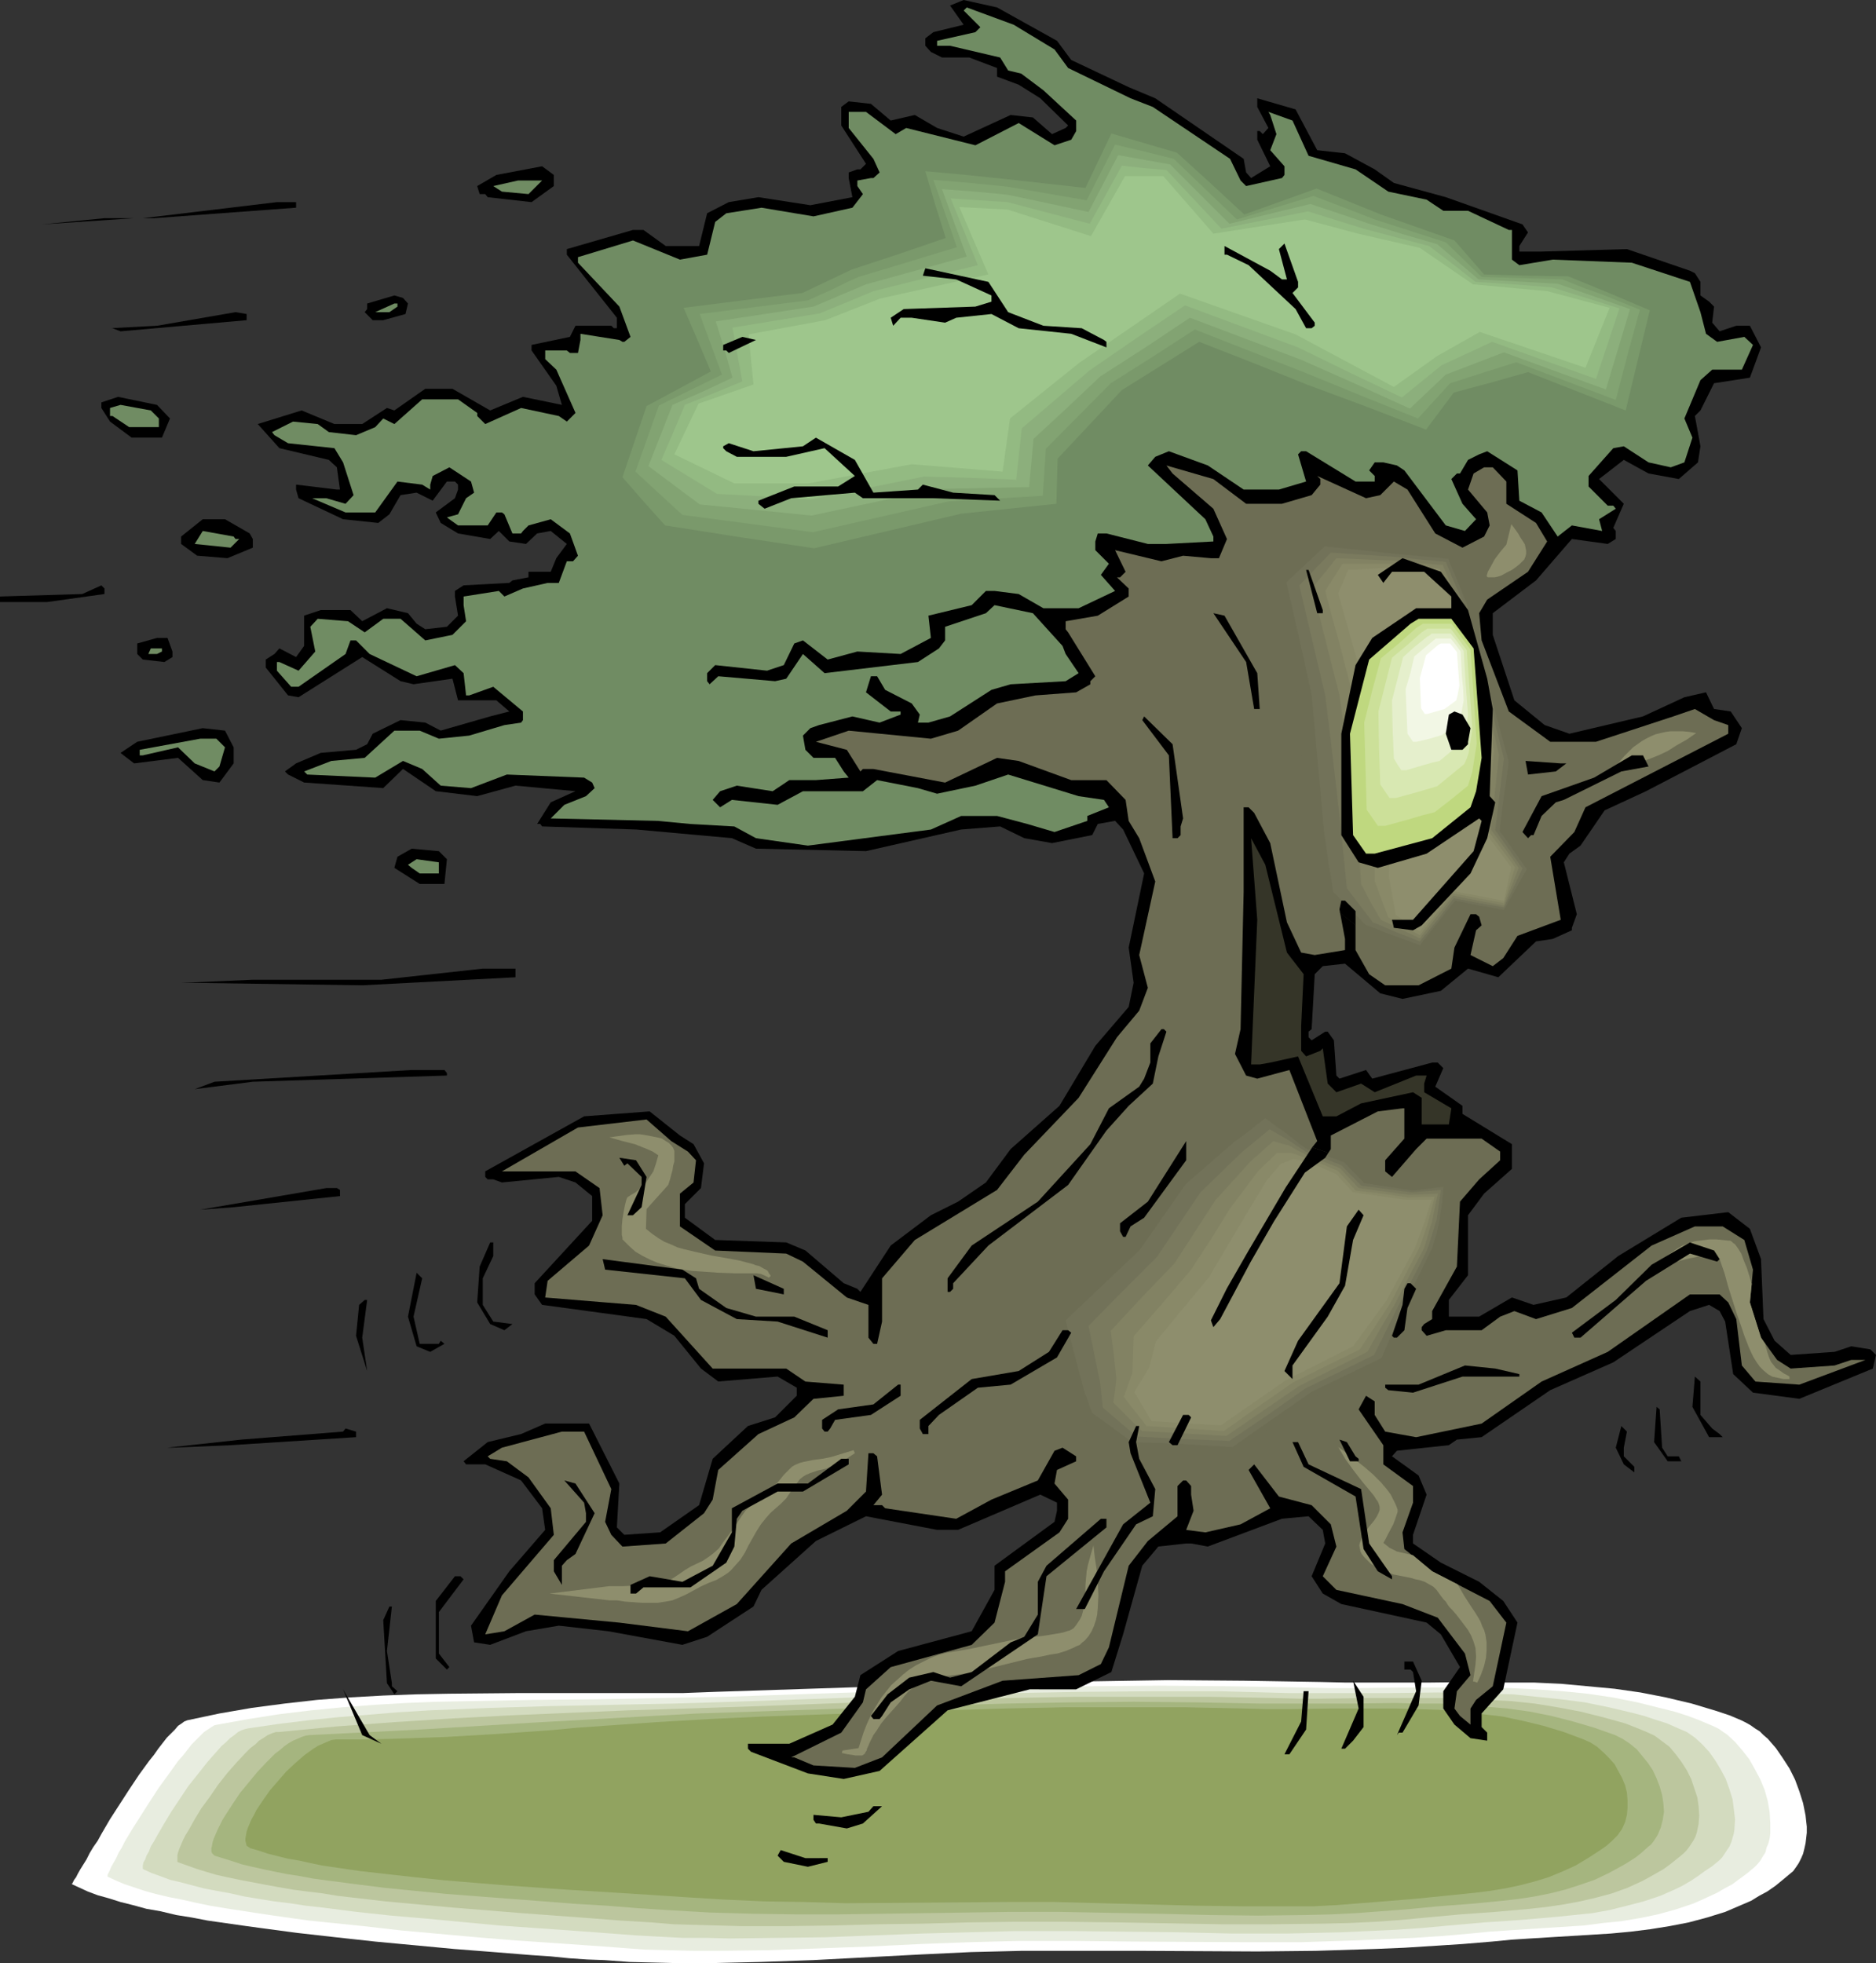 <?xml version="1.0" encoding="UTF-8" standalone="no"?>
<svg
   version="1.0"
   width="129.766mm"
   height="135.801mm"
   id="svg108"
   sodipodi:docname="Tree Running.wmf"
   xmlns:inkscape="http://www.inkscape.org/namespaces/inkscape"
   xmlns:sodipodi="http://sodipodi.sourceforge.net/DTD/sodipodi-0.dtd"
   xmlns="http://www.w3.org/2000/svg"
   xmlns:svg="http://www.w3.org/2000/svg">
  <rect width="100%" height="100%" fill="#333333" stroke="none"/>
  <sodipodi:namedview
     id="namedview108"
     pagecolor="#ffffff"
     bordercolor="#000000"
     borderopacity="0.25"
     inkscape:showpageshadow="2"
     inkscape:pageopacity="0.0"
     inkscape:pagecheckerboard="0"
     inkscape:deskcolor="#d1d1d1"
     inkscape:document-units="mm" />
  <defs
     id="defs1">
    <pattern
       id="WMFhbasepattern"
       patternUnits="userSpaceOnUse"
       width="6"
       height="6"
       x="0"
       y="0" />
  </defs>
  <path
     style="fill:#ffffff;fill-opacity:1;fill-rule:evenodd;stroke:none"
     d="m 48.965,449.753 8.403,-1.778 8.403,-1.454 8.565,-1.131 8.565,-0.97 8.565,-0.646 8.726,-0.485 8.565,-0.323 8.726,-0.162 17.453,-0.162 h 17.291 17.453 8.726 l 8.565,-0.323 39.43,-1.293 19.715,-0.646 19.715,-0.485 19.877,-0.323 19.715,-0.323 19.877,0.162 19.715,0.323 6.949,0.162 h 6.949 14.059 l 14.221,-0.162 6.949,0.162 h 7.11 l 6.949,0.323 6.949,0.646 6.949,0.646 6.787,0.97 6.626,1.293 3.394,0.808 3.394,0.808 3.232,0.97 3.232,0.97 3.394,1.131 3.07,1.293 1.293,0.646 1.131,0.646 1.131,0.808 1.293,0.808 0.97,0.97 1.131,0.97 2.101,2.424 1.778,2.586 1.778,2.747 1.454,2.909 1.131,3.071 0.97,3.071 0.646,3.232 0.323,2.909 v 1.616 l -0.162,1.454 -0.162,1.293 -0.323,1.454 -0.323,1.293 -0.485,1.131 -0.646,1.293 -0.646,0.97 -0.808,1.131 -0.97,0.808 -1.939,1.616 -1.778,1.454 -2.101,1.454 -2.101,1.131 -2.101,1.293 -2.262,0.97 -2.262,0.97 -2.262,0.97 -4.686,1.454 -4.848,1.293 -5.01,0.97 -5.01,0.808 -5.171,0.646 -5.171,0.485 -10.504,0.646 -10.504,0.646 -5.01,0.323 -5.01,0.485 -7.757,0.646 -7.595,0.485 -7.595,0.485 -7.757,0.323 -15.352,0.485 -15.352,0.162 -30.704,-0.162 H 282.476 267.125 l -6.626,0.162 -6.626,0.162 -13.574,0.646 -27.634,1.454 -13.898,0.485 -6.949,0.162 -6.787,0.162 H 178.083 l -6.787,-0.162 -6.626,-0.162 -6.626,-0.485 -4.525,-0.162 -4.686,-0.323 -4.848,-0.485 -4.848,-0.323 -10.019,-0.808 -10.342,-0.808 -20.685,-1.939 -10.342,-1.131 -10.019,-1.131 -4.848,-0.646 -4.848,-0.646 -4.686,-0.646 -4.525,-0.646 -4.525,-0.646 -4.202,-0.808 -4.04,-0.646 -4.04,-0.97 -3.717,-0.646 -3.555,-0.97 -3.232,-0.808 -3.07,-0.97 -2.909,-0.808 -2.586,-0.97 -2.101,-0.97 -2.101,-0.97 0.162,-0.162 0.162,-0.323 0.323,-0.646 0.485,-0.646 0.485,-0.97 0.646,-1.131 0.808,-1.293 0.808,-1.293 0.808,-1.616 0.97,-1.616 1.131,-1.616 0.97,-1.778 2.262,-3.879 5.01,-7.757 2.586,-3.879 2.586,-3.555 1.293,-1.616 1.131,-1.616 1.131,-1.454 1.131,-1.454 1.131,-1.131 0.97,-0.97 0.808,-0.97 0.97,-0.646 0.646,-0.485 z"
     id="path1" />
  <path
     style="fill:#e8ede0;fill-opacity:1;fill-rule:evenodd;stroke:none"
     d="m 56.883,450.884 8.08,-1.454 8.242,-1.293 8.08,-0.97 8.242,-0.808 8.403,-0.646 8.242,-0.485 8.242,-0.323 8.403,-0.162 16.645,-0.323 16.645,-0.162 16.645,-0.323 16.645,-0.323 37.976,-1.293 18.907,-0.646 18.907,-0.485 18.907,-0.323 19.069,-0.162 18.907,0.162 18.907,0.323 6.787,0.162 h 6.626 l 13.574,-0.162 h 13.574 6.787 l 6.787,0.162 6.626,0.323 6.787,0.485 6.464,0.646 6.626,0.97 6.464,1.293 6.464,1.616 3.232,0.808 3.07,0.97 3.07,1.131 3.07,1.293 1.131,0.485 1.293,0.646 1.131,0.808 0.97,0.646 2.101,1.939 1.939,2.263 1.778,2.263 1.454,2.586 1.454,2.747 1.131,2.747 0.808,2.909 0.485,2.909 0.162,2.909 v 1.293 1.293 l -0.162,1.293 -0.323,1.293 -0.485,1.131 -0.323,1.293 -0.646,0.97 -0.646,1.131 -0.808,0.97 -0.808,0.808 -1.939,1.616 -1.778,1.293 -1.939,1.454 -2.101,1.131 -1.939,1.131 -2.101,0.97 -2.101,0.97 -2.262,0.97 -4.363,1.454 -4.686,1.293 -4.686,0.97 -4.848,0.808 -4.848,0.485 -5.01,0.646 -10.019,0.646 -9.858,0.646 -4.848,0.323 -4.848,0.485 -7.434,0.646 -7.272,0.485 -7.434,0.323 -7.272,0.323 -14.867,0.485 h -14.706 l -29.573,-0.162 -14.706,-0.162 H 266.317 l -12.766,0.323 -12.928,0.485 -13.251,0.646 -13.09,0.485 -13.251,0.485 -13.09,0.162 H 181.315 l -6.464,-0.162 -6.302,-0.162 -6.464,-0.485 -4.202,-0.323 -4.686,-0.323 -9.211,-0.646 -9.534,-0.646 -9.858,-0.808 -19.715,-1.778 -9.858,-1.131 -9.534,-0.97 -4.686,-0.485 -4.686,-0.646 -4.525,-0.646 -4.363,-0.646 -4.202,-0.646 -4.202,-0.646 -3.878,-0.646 -3.878,-0.808 -3.555,-0.808 -3.394,-0.646 -3.394,-0.808 -2.909,-0.808 -2.909,-0.97 -2.424,-0.808 -2.262,-0.97 -2.101,-0.97 v -0.162 -0.323 l 0.323,-0.646 0.323,-0.646 0.323,-0.808 0.646,-1.131 0.646,-1.131 0.646,-1.454 0.808,-1.293 0.808,-1.616 0.97,-1.616 0.97,-1.616 2.262,-3.555 2.262,-3.555 2.424,-3.717 2.586,-3.555 2.424,-3.394 1.293,-1.454 1.131,-1.454 1.131,-1.454 1.131,-1.131 1.131,-1.131 0.97,-0.97 0.97,-0.646 0.97,-0.646 0.808,-0.485 z"
     id="path2" />
  <path
     style="fill:#d3dbbf;fill-opacity:1;fill-rule:evenodd;stroke:none"
     d="m 64.963,451.853 7.757,-1.131 7.918,-0.97 7.757,-0.808 7.918,-0.646 7.918,-0.646 7.918,-0.485 15.998,-0.646 15.998,-0.485 15.837,-0.323 15.998,-0.323 15.837,-0.485 18.261,-0.646 18.099,-0.646 18.099,-0.646 18.261,-0.323 18.099,-0.323 18.261,-0.162 h 18.099 l 18.099,0.485 h 6.464 6.464 12.928 l 13.09,-0.162 6.464,0.162 6.464,0.162 6.464,0.162 6.302,0.646 6.302,0.646 6.302,0.808 6.302,1.293 6.141,1.454 3.07,0.808 2.909,0.97 3.07,0.97 2.909,1.293 1.131,0.485 1.131,0.485 2.101,1.454 1.939,1.778 1.778,1.939 1.616,2.263 1.454,2.424 1.293,2.424 0.97,2.747 0.808,2.586 0.323,2.586 0.323,2.586 -0.162,2.586 -0.162,1.131 -0.323,1.131 -0.323,1.131 -0.485,1.131 -0.646,0.97 -0.646,0.97 -0.646,0.97 -0.808,0.808 -1.778,1.454 -1.939,1.293 -1.778,1.293 -1.939,1.293 -1.939,1.131 -1.939,0.97 -4.04,1.778 -4.363,1.454 -4.363,1.131 -4.525,1.131 -4.525,0.808 -4.686,0.485 -4.686,0.485 -9.373,0.808 -9.534,0.646 -9.211,0.808 -6.949,0.646 -7.11,0.485 -7.11,0.323 -6.949,0.323 -14.221,0.323 h -14.221 l -14.059,-0.323 -14.221,-0.162 -14.221,-0.162 H 265.67 l -12.282,0.323 -12.282,0.323 -25.21,0.97 -12.443,0.162 -12.605,0.162 -6.302,-0.162 h -6.141 l -6.141,-0.323 -5.979,-0.323 -4.202,-0.323 -4.363,-0.323 -8.726,-0.646 -9.211,-0.646 -9.211,-0.646 -18.907,-1.778 -9.373,-0.808 -9.05,-0.97 -8.888,-1.131 -4.363,-0.485 -4.202,-0.646 -4.04,-0.485 -4.04,-0.646 -3.878,-0.646 -3.555,-0.808 -3.555,-0.646 -3.394,-0.646 -3.07,-0.808 -3.07,-0.808 -2.747,-0.646 -2.586,-0.97 -2.262,-0.808 -2.101,-0.97 -0.162,-0.162 v -0.323 -0.485 l 0.162,-0.808 0.485,-0.808 0.323,-0.97 0.646,-1.131 0.485,-1.293 0.808,-1.293 0.808,-1.454 1.778,-3.071 1.939,-3.232 2.262,-3.394 2.262,-3.394 2.586,-3.232 2.424,-3.071 2.424,-2.747 1.131,-1.293 1.131,-0.97 1.131,-1.131 1.131,-0.808 0.97,-0.808 0.97,-0.485 0.97,-0.323 z"
     id="path3" />
  <path
     style="fill:#bcc69e;fill-opacity:1;fill-rule:evenodd;stroke:none"
     d="m 72.882,452.823 15.029,-1.454 15.19,-1.131 15.19,-0.97 15.19,-0.808 15.19,-0.646 15.19,-0.646 30.542,-0.97 17.291,-0.646 17.291,-0.646 17.453,-0.485 17.453,-0.485 17.291,-0.323 h 17.453 17.453 l 17.291,0.323 6.141,0.162 h 6.141 l 12.282,-0.162 h 12.605 6.141 l 6.141,0.162 6.141,0.323 6.141,0.323 6.141,0.646 5.979,0.97 5.979,1.131 5.818,1.454 5.818,1.616 2.909,1.131 2.747,1.131 2.101,0.97 1.939,1.454 1.939,1.454 1.616,1.939 1.454,1.939 1.454,2.263 1.131,2.263 0.808,2.424 0.808,2.424 0.323,2.263 0.162,2.424 -0.162,2.263 -0.485,2.263 -0.323,0.97 -0.485,0.97 -0.646,0.97 -0.646,0.97 -0.646,0.808 -0.808,0.808 -1.778,1.454 -1.616,1.293 -1.778,1.293 -3.717,2.101 -1.778,0.97 -3.878,1.778 -4.04,1.454 -4.202,1.131 -4.202,0.97 -4.363,0.808 -4.363,0.646 -4.363,0.485 -9.05,0.808 -9.05,0.646 -8.726,0.808 -6.787,0.646 -6.787,0.485 -6.787,0.323 -6.626,0.162 -13.574,0.162 h -13.413 l -27.149,-0.485 -13.574,-0.162 H 264.862 l -11.635,0.162 -11.797,0.323 -11.797,0.162 -11.958,0.323 -11.958,0.162 h -11.958 l -11.797,-0.323 -5.818,-0.162 -5.818,-0.485 -8.08,-0.485 -8.403,-0.646 -8.726,-0.646 -8.726,-0.646 -17.938,-1.454 -8.888,-0.808 -8.726,-0.808 -8.403,-0.97 -4.202,-0.485 -3.878,-0.646 -4.04,-0.485 -3.717,-0.485 -3.717,-0.646 -3.555,-0.646 -3.394,-0.646 -3.394,-0.646 -3.07,-0.646 -2.909,-0.646 -2.747,-0.808 -2.586,-0.808 -2.262,-0.808 -2.262,-0.808 -0.323,-0.162 v -0.485 -0.485 -0.808 l 0.162,-0.646 0.323,-0.97 0.485,-1.131 0.485,-1.131 0.646,-1.293 0.808,-1.293 1.616,-2.909 1.778,-2.909 2.262,-3.071 2.101,-3.071 2.424,-3.071 2.424,-2.747 2.424,-2.586 1.131,-1.131 1.293,-0.97 0.97,-0.97 1.293,-0.808 0.97,-0.646 1.131,-0.485 0.97,-0.323 z"
     id="path4" />
  <path
     style="fill:#a5b57f;fill-opacity:1;fill-rule:evenodd;stroke:none"
     d="m 80.8,453.631 28.926,-1.454 29.088,-1.778 28.926,-1.616 14.544,-0.808 14.544,-0.485 33.128,-1.131 33.128,-0.97 16.645,-0.323 16.645,-0.162 16.483,0.162 16.645,0.323 h 5.818 5.818 11.958 l 11.797,-0.162 5.979,0.162 h 5.818 l 5.818,0.323 5.979,0.485 5.656,0.485 5.818,0.808 5.656,1.131 5.656,1.454 5.494,1.616 2.747,0.97 2.747,0.97 1.939,0.97 1.939,1.293 1.778,1.454 1.454,1.778 1.454,1.778 1.293,1.939 0.97,2.101 0.808,2.101 0.646,2.263 0.323,2.101 0.162,2.263 -0.323,2.101 -0.485,1.939 -0.808,1.939 -0.485,0.808 -0.646,0.97 -0.646,0.808 -0.808,0.646 -1.616,1.454 -1.616,1.293 -1.778,1.131 -1.616,0.97 -3.555,1.939 -3.717,1.778 -3.717,1.293 -4.04,1.293 -3.878,0.97 -4.04,0.808 -4.202,0.646 -4.202,0.485 -8.403,0.808 -8.565,0.646 -8.403,0.808 -6.464,0.485 -6.464,0.485 -6.302,0.323 -6.464,0.162 -12.928,0.162 -12.928,-0.162 -12.928,-0.323 -25.856,-0.485 H 264.216 l -22.301,0.323 -22.624,0.323 h -11.312 l -11.15,-0.162 -11.312,-0.323 -11.15,-0.646 -7.595,-0.485 -8.08,-0.646 -8.242,-0.485 -8.242,-0.646 -16.968,-1.293 -8.403,-0.646 -8.242,-0.808 -8.08,-0.808 -7.757,-0.97 -3.717,-0.485 -3.717,-0.485 -3.555,-0.485 -3.394,-0.646 -3.232,-0.485 -3.232,-0.646 -3.07,-0.646 -2.909,-0.646 -2.747,-0.646 -2.424,-0.808 -2.586,-0.808 -2.101,-0.646 -0.323,-0.323 -0.323,-0.323 -0.162,-0.485 v -0.808 l 0.162,-0.646 0.162,-0.97 0.323,-0.97 0.485,-1.131 0.485,-1.131 0.646,-1.293 0.646,-1.293 0.808,-1.293 1.778,-2.747 1.939,-2.909 2.262,-2.747 2.262,-2.747 2.424,-2.586 2.262,-2.263 1.293,-0.97 1.131,-0.97 1.131,-0.808 1.131,-0.646 1.131,-0.485 1.131,-0.485 0.97,-0.323 z"
     id="path5" />
  <path
     style="fill:#91a360;fill-opacity:1;fill-rule:evenodd;stroke:none"
     d="m 88.88,454.762 h 6.787 l 6.949,-0.162 13.898,-0.485 13.736,-0.808 13.898,-0.97 6.787,-0.646 6.949,-0.485 13.736,-0.97 13.898,-0.808 13.736,-0.646 31.512,-1.131 31.674,-0.97 15.837,-0.323 h 15.837 15.837 l 15.675,0.323 5.656,0.162 h 5.494 l 11.312,-0.162 h 11.312 5.656 l 5.494,0.162 5.656,0.162 5.656,0.485 5.494,0.646 5.494,0.646 5.333,1.131 5.333,1.293 5.333,1.616 5.171,1.939 1.778,0.808 1.778,1.131 1.616,1.454 1.454,1.454 1.454,1.616 0.97,1.778 0.97,1.778 0.808,1.939 0.485,1.939 0.162,1.939 v 2.101 l -0.162,1.778 -0.485,1.939 -0.808,1.778 -1.131,1.616 -0.646,0.646 -0.808,0.808 -1.454,1.293 -1.616,1.131 -3.232,2.101 -3.232,1.939 -3.555,1.616 -3.555,1.454 -3.717,1.131 -3.717,0.97 -3.878,0.808 -3.878,0.646 -3.878,0.485 -7.918,0.808 -8.08,0.808 -7.918,0.646 -6.141,0.485 -6.141,0.485 -6.141,0.323 h -6.141 -12.282 l -12.282,-0.162 -24.725,-0.646 -12.282,-0.323 H 263.408 l -21.17,0.162 -21.17,0.162 -10.827,-0.323 -10.504,-0.162 -10.666,-0.485 -10.504,-0.646 -7.272,-0.485 -7.595,-0.485 -7.757,-0.485 -7.918,-0.485 -15.998,-1.131 -7.918,-0.646 -7.757,-0.646 -7.757,-0.808 -7.272,-0.808 -7.11,-0.808 -3.394,-0.485 -6.626,-0.97 -3.07,-0.646 -2.909,-0.646 -2.909,-0.485 -2.586,-0.646 -2.586,-0.646 -2.424,-0.808 -2.262,-0.646 -0.485,-0.323 -0.485,-0.323 -0.162,-0.646 -0.162,-0.646 v -0.646 l 0.162,-0.808 0.162,-0.97 0.323,-0.97 0.485,-1.131 0.485,-1.131 0.646,-1.131 0.646,-1.293 1.616,-2.424 1.939,-2.747 2.101,-2.424 2.101,-2.424 2.424,-2.263 2.424,-2.101 2.262,-1.616 1.293,-0.808 1.131,-0.485 1.131,-0.485 1.131,-0.485 1.131,-0.162 z"
     id="path6" />
  <path
     style="fill:#000000;fill-opacity:1;fill-rule:evenodd;stroke:none"
     d="m 276.336,10.666 3.717,5.01 15.029,7.111 6.949,2.909 23.109,15.837 0.646,3.555 1.293,1.454 5.01,-3.071 -3.394,-6.949 v -2.263 h 0.646 l 0.808,0.808 1.454,-1.616 -2.909,-5.495 v -2.263 l 10.019,2.909 5.656,10.666 7.272,0.808 7.757,4.202 5.01,3.555 13.574,3.717 20.038,7.111 1.454,2.101 -2.262,3.555 v 1.454 h 5.818 l 22.301,-0.646 16.483,5.656 1.293,0.646 1.454,2.263 v 3.555 l 2.262,1.616 1.293,1.293 -0.485,4.202 1.939,2.262 4.363,-1.454 h 3.555 l 2.909,5.656 -2.909,7.919 -9.373,1.454 -3.555,7.111 -1.454,1.454 1.454,7.919 -0.646,4.202 -5.01,4.363 -7.918,-1.454 -6.464,-3.555 -6.464,5.01 6.464,6.464 -2.747,6.303 0.646,0.808 v 2.101 l -2.101,1.293 -9.373,-1.293 -9.373,10.828 -11.312,8.565 v 5.656 l 5.656,17.13 7.918,6.464 6.464,2.263 19.23,-4.525 10.827,-5.01 5.656,-1.293 2.101,4.363 4.363,0.646 2.909,4.363 -1.454,4.202 -23.594,12.282 -10.827,5.01 -6.302,9.212 -2.909,2.101 -1.454,2.263 3.394,13.575 -1.293,3.555 v 0.646 l -5.01,2.263 -4.363,0.646 -9.858,9.373 -7.918,-2.263 -7.11,5.818 -10.019,2.101 -5.818,-1.454 -9.211,-7.757 -5.818,0.646 -2.101,2.101 -0.808,14.383 -0.808,0.646 v 1.454 l 0.808,0.808 3.555,-2.263 h 0.646 l 1.616,2.263 0.646,9.212 0.808,0.808 6.949,-2.263 1.616,2.263 15.675,-4.202 h 1.454 l 1.454,1.454 -2.101,4.848 7.11,5.01 v 2.101 l 12.928,7.919 v 6.464 l -7.272,6.464 -4.202,5.656 v 15.676 l -5.01,6.464 v 4.363 h 7.918 l 8.565,-5.01 5.656,1.939 8.565,-1.939 13.574,-10.828 16.483,-10.02 12.282,-1.454 5.656,4.363 2.909,7.919 0.646,15.676 2.909,5.656 4.202,3.717 11.474,-0.808 4.363,-1.454 5.01,0.808 1.454,1.454 -0.808,3.555 -19.23,7.919 -12.12,-1.616 -5.171,-4.848 -2.101,-13.737 -1.454,-2.747 -2.747,-1.616 -5.01,1.616 -20.038,13.413 -16.483,7.272 -17.938,12.282 -6.464,0.646 -2.101,1.454 -13.574,1.454 -1.293,1.454 6.949,5.01 2.101,5.01 -3.555,10.504 v 2.262 l 7.272,5.01 10.019,5.01 6.302,5.01 3.717,5.656 -3.717,17.454 -5.656,6.303 v 3.555 l 0.646,0.646 0.808,0.808 v 2.101 l -4.363,-0.646 -4.202,-3.555 -2.909,-4.202 v -4.525 l 4.363,-6.303 -5.01,-8.565 -3.717,-3.071 -22.301,-4.848 -4.848,-2.747 -2.909,-4.525 3.555,-8.565 -0.646,-3.555 -3.717,-3.555 -6.949,0.646 -19.392,7.272 -4.363,-0.808 h -1.293 l -7.272,0.808 -4.202,5.01 -5.01,17.938 -3.07,9.858 -9.211,4.525 H 269.225 l -21.493,5.495 -17.776,15.838 -9.373,2.101 -9.373,-1.454 -14.867,-5.656 -0.808,-0.808 v -1.293 h 10.827 l 11.312,-5.01 5.818,-7.272 1.454,-5.656 9.858,-6.303 19.23,-5.171 5.979,-10.828 v -6.303 l 15.675,-11.474 0.646,-2.909 v -2.101 l -4.363,-2.101 -21.493,9.212 h -5.494 l -18.584,-3.555 -13.09,6.464 -14.221,12.767 -2.101,4.363 -12.12,7.919 -6.464,2.101 -19.392,-3.555 -12.928,-1.454 -8.565,1.454 -9.373,3.555 -4.202,-0.646 -0.808,-4.363 10.019,-14.221 9.373,-10.828 -0.808,-5.656 -5.494,-7.272 -9.373,-4.202 h -5.01 l -0.646,-0.808 6.302,-5.01 8.726,-2.101 6.302,-2.747 h 11.474 l 7.918,15.676 -0.646,11.474 1.939,1.939 9.373,-0.646 10.181,-7.111 3.555,-12.121 9.211,-8.565 7.11,-2.263 5.656,-5.656 v -2.101 l -5.01,-2.909 -15.514,1.293 -4.525,-3.394 -6.949,-8.565 -7.272,-4.363 -27.31,-3.717 -1.939,-2.747 v -2.909 l 15.029,-16.322 v -6.464 l -4.363,-3.555 -4.363,-1.454 -14.867,1.454 -2.262,-0.808 h -1.454 l -0.646,-0.646 v -1.454 l 25.856,-14.383 17.13,-1.293 7.918,6.303 3.555,2.263 2.747,5.01 -0.808,6.464 -4.202,4.202 v 3.555 l 7.918,5.818 18.584,0.646 5.01,2.101 10.019,8.565 3.555,1.454 0.808,0.808 7.918,-12.121 10.504,-7.919 7.11,-3.555 7.272,-5.01 6.464,-8.727 12.766,-11.312 9.373,-15.676 8.726,-10.181 1.293,-6.303 -1.293,-9.212 4.04,-19.393 -5.494,-11.474 -2.101,-2.263 -4.525,0.808 -1.454,2.909 -10.504,2.101 -7.272,-1.293 -6.302,-3.071 -10.181,0.808 -24.886,5.656 -28.765,-0.646 -6.302,-2.747 -25.048,-2.263 -24.563,-0.808 -0.485,-0.646 h -0.808 l 3.555,-5.656 6.464,-2.909 -15.675,-1.454 -10.019,2.747 -10.827,-1.293 -8.565,-5.818 -5.171,5.01 -20.685,-1.454 -4.202,-2.101 -0.808,-0.808 2.909,-2.101 6.464,-2.747 9.211,-0.808 2.909,-1.454 1.454,-2.747 7.272,-3.555 6.464,0.646 4.04,2.101 12.928,-3.717 5.01,-1.293 -3.394,-2.909 h -10.019 l -1.454,-5.656 -10.181,1.454 -3.394,-0.808 -10.019,-6.303 -16.645,10.504 -2.747,-0.485 -5.818,-7.272 v -2.101 l 2.262,-1.454 1.293,-1.454 4.363,2.263 2.101,-2.909 v -7.919 l 4.363,-1.454 h 7.757 l 3.07,2.909 6.464,-3.394 5.494,1.293 2.262,2.747 2.262,1.454 5.656,-0.646 2.909,-2.909 -0.808,-5.01 v -1.454 l 2.262,-1.454 11.958,-0.646 0.808,-0.646 4.202,-0.808 v -1.454 h 5.818 l 1.454,-3.555 2.747,-3.717 -4.202,-3.394 -3.555,0.646 -2.909,2.747 -4.363,-0.646 -2.747,-2.747 -2.262,2.101 -8.403,-1.454 -4.525,-2.747 -1.293,-2.747 5.01,-3.717 0.808,-2.263 v -1.293 l -0.808,-0.808 h -2.101 l -3.717,5.01 -4.202,-2.101 -4.202,0.646 -2.909,5.01 -2.909,2.263 -9.211,-0.97 -11.635,-5.495 -0.646,-2.263 v -1.293 l 10.666,1.293 h 0.808 l -0.808,-5.818 -2.101,-1.939 -12.928,-3.071 -5.656,-6.303 11.474,-3.555 8.565,3.555 h 7.272 l 6.464,-4.202 1.939,0.646 8.08,-5.656 h 7.11 l 9.858,5.656 8.565,-3.555 10.181,2.101 -1.454,-5.01 -6.464,-9.212 v -1.454 l 10.019,-2.101 1.454,-2.909 h 9.373 l 0.646,0.646 h 0.808 V 83.066 L 148.187,66.582 V 65.128 l 17.291,-5.01 h 2.747 l 5.818,4.202 h 8.726 l 2.101,-8.565 5.656,-2.909 7.757,-1.293 13.574,2.101 10.989,-2.101 -0.97,-5.01 V 45.088 l 2.262,-0.808 h 0.808 l 1.454,-1.454 -6.464,-10.02 v -4.848 l 1.939,-1.454 5.818,0.646 5.171,4.363 6.302,-1.454 5.818,3.394 6.949,2.262 12.282,-5.656 5.818,0.646 5.01,4.363 3.555,-1.616 0.646,-0.646 -7.272,-7.111 -5.656,-3.555 -5.656,-2.101 v -2.262 l -7.272,-2.747 h -7.11 l -2.909,-1.454 -1.454,-1.616 V 10.02 l 2.101,-1.616 7.918,-1.939 -3.555,-5.01 L 251.934,0 l 8.726,1.939 z"
     id="path7" />
  <path
     style="fill:#708c63;fill-opacity:1;fill-rule:evenodd;stroke:none"
     d="m 275.689,12.929 3.555,4.848 16.322,7.919 5.818,2.263 20.2,13.575 2.747,5.656 1.454,1.454 9.373,-2.101 0.646,-0.808 v -2.262 l -3.717,-4.202 1.616,-4.202 -1.616,-5.01 -0.485,-0.808 6.302,2.263 4.202,9.212 12.282,3.555 8.565,5.818 10.019,2.101 4.363,2.909 h 6.464 l 10.666,5.01 h 0.808 v 7.757 l 1.939,1.454 8.726,-1.454 20.685,0.808 15.19,5.01 2.747,7.919 1.454,5.656 2.909,2.101 7.11,-1.293 2.262,2.101 -2.909,6.464 h -7.757 l -3.07,2.747 -4.202,10.02 2.101,5.01 -2.101,6.464 -3.555,1.293 -5.818,-1.293 -6.464,-4.202 -2.747,0.485 -6.464,7.272 v 2.747 l 5.01,5.01 h 1.454 l 0.646,0.808 -4.363,2.747 0.808,3.071 -7.918,-1.454 -3.717,2.909 -4.202,-6.303 -5.818,-3.071 -0.485,-7.919 -7.918,-5.01 -2.101,0.808 -2.909,1.454 -2.101,3.555 h -0.808 l -1.454,1.454 2.909,6.464 3.555,4.04 -2.909,3.071 -5.01,-1.454 -10.827,-14.383 -1.939,-1.293 -3.555,-0.808 h -2.262 l -1.454,2.101 1.454,1.454 v 1.454 h -5.01 l -12.928,-7.919 h -1.293 l -0.808,0.808 2.101,7.111 -7.11,2.101 h -9.211 l -9.373,-6.303 -10.181,-3.717 -3.555,1.454 -1.939,2.263 15.029,14.06 2.101,4.525 v 1.293 l -12.282,0.646 h -4.848 l -10.827,-2.747 h -2.262 l -0.646,2.101 v 2.263 l 3.555,3.555 -2.101,2.909 3.717,4.202 -9.534,4.525 h -9.211 l -6.464,-3.717 -6.302,-0.808 h -2.262 l -3.717,3.717 -11.312,2.747 0.646,5.818 -7.918,4.202 -11.312,-0.646 -7.757,2.101 -6.464,-5.01 -2.262,0.808 -2.747,5.656 -4.363,1.454 -13.574,-1.454 -2.101,2.101 v 2.101 l 0.646,0.808 2.262,-2.101 14.867,1.293 2.909,-0.646 4.363,-6.464 5.656,5.01 24.402,-2.909 5.494,-3.555 1.616,-2.101 v -3.555 l 10.666,-3.555 2.262,-2.101 10.019,2.101 7.757,8.565 0.808,2.101 3.394,5.01 -3.394,2.101 -14.382,0.808 -5.01,1.454 -10.827,6.949 -5.656,1.616 h -2.747 l 0.485,-2.101 -2.101,-2.909 -6.949,-3.555 -2.101,-3.555 h -1.616 l -1.293,4.202 6.464,5.01 h 2.586 v 0.808 l -5.494,2.101 -7.11,-1.616 -8.726,2.263 -2.262,0.808 -1.939,1.939 0.646,3.717 2.101,2.101 h 5.656 l 2.262,3.555 1.293,1.616 -8.565,0.646 h -6.949 l -4.363,2.909 -9.373,-1.454 -4.363,1.454 -1.939,2.263 1.939,1.939 3.07,-1.939 11.958,1.293 6.626,-3.555 h 15.675 l 3.717,-2.909 10.666,2.101 5.01,1.454 10.019,-2.101 8.565,-2.909 14.221,4.363 4.202,1.293 6.626,0.97 1.293,1.939 -5.656,2.263 v 1.293 l -8.565,2.909 -7.11,-2.101 -7.918,-2.101 h -9.373 l -7.918,3.555 -32.158,4.202 -13.574,-1.939 -5.656,-3.071 -11.474,-0.646 -8.565,-0.808 -27.957,-0.646 3.555,-3.555 5.656,-2.263 2.262,-2.101 -0.646,-1.454 -2.101,-1.293 -20.2,-0.808 -9.373,3.555 -7.918,-0.646 -4.848,-4.363 -5.01,-2.101 -7.272,4.363 -17.776,-0.808 -0.808,-0.808 7.11,-2.747 8.726,-0.808 7.757,-7.111 h 6.626 l 5.01,2.101 7.918,-0.808 9.211,-2.747 4.363,-0.646 0.485,-0.646 v -2.263 l -7.757,-6.464 -6.302,2.263 h -0.808 l -0.646,-5.818 -2.262,-2.101 -10.019,2.909 -12.282,-5.818 -3.555,-3.555 h -1.454 l -1.293,3.555 -12.282,8.565 h -1.939 l -3.717,-4.202 v -2.263 h 0.646 l 5.01,2.263 4.363,-5.01 -1.293,-6.464 1.939,-2.101 7.918,0.646 4.363,2.909 4.848,-3.555 h 4.525 l 6.464,5.656 7.11,-1.454 3.555,-3.555 -0.646,-4.202 v -2.263 l 9.211,-1.454 1.454,1.454 4.848,-2.101 6.464,-1.454 h 2.909 l 2.101,-5.656 h 1.616 l 1.293,-1.454 -2.101,-5.818 -5.01,-3.717 -5.818,1.616 -1.454,1.454 -0.485,0.646 h -2.262 l -2.101,-5.01 -0.646,-0.485 h -1.454 l -2.262,3.394 h -7.757 l -2.262,-1.616 -0.646,-0.485 2.909,-0.808 2.101,-4.202 2.101,-1.454 -0.808,-2.909 -5.656,-3.717 -4.363,2.263 -0.646,2.263 v 1.293 l -2.101,-1.293 -6.464,-0.808 -5.818,8.08 h -7.757 l -8.726,-3.717 h -0.485 4.202 l 5.01,1.454 2.101,-2.263 -2.747,-8.565 -2.262,-3.717 -12.12,-1.293 -3.555,-2.101 -0.646,-0.808 5.494,-2.747 6.464,0.646 2.909,2.101 7.11,0.808 5.01,-2.101 2.101,-2.263 2.909,1.454 7.272,-6.464 h 9.373 l 5.01,3.555 v 0.808 l 2.101,2.101 9.373,-4.202 9.858,2.101 2.101,1.454 2.262,-2.263 -5.01,-11.312 -2.909,-2.747 v -2.263 h 5.656 l 0.808,0.646 h 2.101 l 0.646,-3.394 v -1.616 l 10.181,1.616 0.808,0.485 h 0.485 l 1.616,-1.293 -2.909,-7.919 -10.827,-11.474 v -1.454 l 14.382,-4.363 12.282,5.01 7.11,-1.293 2.101,-8.565 2.909,-2.262 9.211,-1.454 13.574,2.263 10.181,-2.263 2.747,-3.555 -1.454,-2.101 v -1.454 l 3.555,-0.646 h 0.646 l 1.616,-1.454 -1.616,-3.555 -6.464,-8.08 v -4.202 h 4.525 l 7.757,5.818 2.747,-1.616 18.099,4.525 11.312,-5.818 9.373,5.818 4.363,-1.454 1.293,-2.263 v -2.747 l -8.565,-7.919 -5.818,-4.363 -3.394,-0.808 -2.101,-3.394 -13.09,-3.071 h -3.394 v -1.293 l 10.019,-2.262 1.293,-1.293 -4.363,-4.363 0.808,-0.808 12.282,4.525 z"
     id="path8" />
  <path
     style="fill:#708c63;fill-opacity:1;fill-rule:evenodd;stroke:none"
     d="m 159.337,126.377 6.302,-20.201 17.614,-10.02 -8.888,-17.454 33.936,-3.879 12.443,-6.141 23.917,-8.888 -5.01,-17.454 23.755,2.424 20.038,1.293 6.302,-13.737 18.746,6.303 18.907,16.161 17.614,-7.434 17.453,7.434 20.038,7.596 6.302,8.727 h 22.624 l 22.624,10.02 -6.464,28.928 -25.048,-10.02 -21.331,4.848 -6.141,10.02 -32.643,-11.151 -27.634,-11.312 -18.907,11.312 -16.16,18.746 v 11.474 l -25.048,3.717 -41.37,10.02 -43.955,-7.596 z"
     id="path9" />
  <path
     style="fill:#7a996b;fill-opacity:1;fill-rule:evenodd;stroke:none"
     d="m 162.731,124.761 6.302,-18.585 16.806,-9.05 -3.555,-8.404 -3.555,-8.242 15.352,-1.939 15.675,-1.939 12.928,-6.141 12.282,-4.04 12.282,-4.202 -2.747,-8.727 -2.586,-8.727 10.666,0.97 10.827,1.131 20.362,2.262 6.787,-14.221 17.13,5.01 8.888,8.08 8.726,8.08 18.907,-6.787 8.403,3.394 8.403,3.394 19.23,6.787 7.757,8.888 10.989,0.323 10.989,0.162 10.666,4.363 10.666,4.525 -6.302,26.18 -12.766,-5.01 -12.766,-5.01 -9.696,2.747 -9.696,2.586 -7.272,9.696 -15.514,-5.979 -15.675,-5.818 -14.059,-5.656 -14.059,-5.495 -20.2,12.605 -16.806,17.938 -0.162,5.979 -0.162,5.818 -24.886,2.586 -19.23,4.525 -19.23,4.525 -19.392,-2.909 -19.554,-3.071 -5.656,-6.303 z"
     id="path10" />
  <path
     style="fill:#82a372;fill-opacity:1;fill-rule:evenodd;stroke:none"
     d="m 166.125,123.306 6.141,-17.292 16.483,-8.08 -5.818,-15.837 28.28,-3.555 6.787,-3.071 3.232,-1.616 3.232,-1.454 12.928,-3.879 6.302,-1.939 6.464,-1.939 -3.07,-8.888 -3.07,-8.727 9.696,0.808 9.696,0.97 10.342,1.778 10.342,1.778 3.717,-7.272 3.717,-7.272 7.595,1.778 7.757,1.939 16.483,15.837 20.038,-6.141 8.08,3.071 7.918,3.071 18.584,5.979 4.686,4.525 4.686,4.525 10.666,0.323 10.504,0.323 5.171,2.101 5.01,1.778 10.019,4.04 -3.232,11.797 -3.07,11.797 -26.018,-9.858 -8.726,2.747 -8.565,2.747 -8.403,9.212 -14.867,-5.979 -15.029,-6.141 -28.442,-11.151 -10.989,7.111 -10.989,6.949 -16.968,17.13 -0.808,12.282 -24.563,1.454 -17.776,4.04 -17.776,4.04 -16.968,-2.263 -17.13,-2.263 -6.141,-5.656 z"
     id="path11" />
  <path
     style="fill:#8caf7c;fill-opacity:1;fill-rule:evenodd;stroke:none"
     d="m 169.518,121.852 6.302,-15.999 7.757,-3.394 7.918,-3.717 -2.101,-7.434 -2.262,-7.272 12.766,-1.939 12.766,-1.939 13.736,-5.818 26.341,-7.272 -3.232,-8.727 -3.232,-8.888 8.565,0.646 8.565,0.808 10.666,2.263 10.504,2.262 3.878,-7.434 3.878,-7.434 13.574,2.424 15.514,15.514 10.504,-2.586 10.666,-2.586 7.757,2.586 7.595,2.586 8.888,2.747 8.888,2.586 5.333,4.525 5.494,4.687 20.685,1.131 18.907,6.626 -6.302,21.009 -13.413,-4.848 -13.251,-4.848 -7.595,2.909 -7.595,2.909 -9.373,8.888 -7.11,-3.232 -7.11,-3.232 -14.221,-6.303 -14.544,-5.495 -14.544,-5.495 -11.635,7.757 -11.797,7.596 -8.726,8.242 -8.726,8.08 -1.131,12.605 -24.24,0.485 -32.643,6.949 -29.25,-2.909 z"
     id="path12" />
  <path
     style="fill:#93ba82;fill-opacity:1;fill-rule:evenodd;stroke:none"
     d="m 172.912,120.236 3.07,-7.111 3.07,-7.272 7.595,-3.071 7.434,-3.071 -1.293,-6.949 -1.293,-7.111 22.786,-3.717 7.11,-2.909 6.949,-2.909 13.574,-3.394 13.736,-3.394 -7.11,-17.454 14.867,0.97 21.493,5.656 8.403,-15.191 5.818,0.646 5.818,0.485 7.272,7.757 7.11,7.596 22.624,-4.525 14.544,4.525 8.565,2.263 8.565,2.262 6.141,4.687 5.979,4.687 10.019,0.646 10.019,0.808 8.888,2.747 8.726,2.747 -6.141,18.423 -27.149,-9.696 -13.251,6.141 -5.171,4.202 -5.171,4.202 -13.574,-6.464 -13.574,-6.626 -29.573,-10.989 -12.443,8.404 -12.443,8.565 -8.888,7.596 -8.888,7.596 -1.454,13.413 -12.12,-0.485 -11.958,-0.323 -29.734,5.979 -12.282,-0.808 -12.12,-0.646 z"
     id="path13" />
  <path
     style="fill:#9ec68c;fill-opacity:1;fill-rule:evenodd;stroke:none"
     d="m 176.305,118.781 6.302,-13.252 14.382,-5.01 -1.293,-13.09 20.038,-3.717 14.382,-5.656 28.28,-6.303 -7.595,-17.615 12.605,0.646 21.816,6.949 8.888,-15.676 h 10.019 l 13.09,15.029 23.917,-3.717 13.898,3.717 16.16,3.717 13.898,9.535 19.392,1.778 16.322,4.363 -6.302,15.676 -27.634,-9.373 -11.15,6.303 -11.312,8.08 L 338.713,87.429 308.494,76.763 282.153,94.863 264.054,109.408 l -1.939,13.898 -23.755,-1.939 -26.987,5.01 h -19.392 z"
     id="path14" />
  <path
     style="fill:#000000;fill-opacity:1;fill-rule:evenodd;stroke:none"
     d="m 144.793,48.644 -5.818,4.202 -11.474,-1.293 -0.646,-0.808 h -1.454 l -0.646,-2.101 5.01,-2.909 11.958,-2.262 3.07,2.262 z"
     id="path15" />
  <path
     style="fill:#708c63;fill-opacity:1;fill-rule:evenodd;stroke:none"
     d="m 138.168,50.745 -6.949,-0.646 -2.262,-1.454 6.464,-1.454 h 6.302 z"
     id="path16" />
  <path
     style="fill:#000000;fill-opacity:1;fill-rule:evenodd;stroke:none"
     d="m 77.406,54.3 -37.168,2.747 h -2.909 l 35.067,-4.202 h 5.01 z"
     id="path17" />
  <path
     style="fill:#000000;fill-opacity:1;fill-rule:evenodd;stroke:none"
     d="M 10.989,58.663 27.31,57.047 H 35.067 Z"
     id="path18" />
  <path
     style="fill:#000000;fill-opacity:1;fill-rule:evenodd;stroke:none"
     d="m 339.36,75.147 -1.454,1.454 5.818,7.757 v 0.808 l -0.808,0.646 h -1.454 l -2.747,-5.01 -12.282,-11.474 -5.656,-2.747 h -0.646 v -2.262 l 11.958,6.464 3.07,2.262 h 1.293 l -2.101,-7.919 1.454,-1.454 3.555,10.02 z"
     id="path19" />
  <path
     style="fill:#000000;fill-opacity:1;fill-rule:evenodd;stroke:none"
     d="m 263.569,81.612 9.211,3.555 10.019,0.646 5.818,3.071 0.646,0.485 v 1.454 l -9.211,-3.555 -13.736,-1.454 -7.11,-3.717 -9.211,0.97 -2.909,1.293 -8.726,-1.293 h -2.909 l -1.939,2.101 -0.646,-2.101 3.394,-2.262 18.746,-0.646 4.202,-1.293 v -1.616 l -9.211,-4.202 -8.726,-0.97 0.646,-1.939 16.483,3.555 z"
     id="path20" />
  <path
     style="fill:#000000;fill-opacity:1;fill-rule:evenodd;stroke:none"
     d="m 106.656,79.349 -0.646,2.747 -5.818,1.616 h -2.747 l -2.101,-2.101 0.646,-0.808 v -1.454 l 7.11,-2.101 2.262,0.646 z"
     id="path21" />
  <path
     style="fill:#708c63;fill-opacity:1;fill-rule:evenodd;stroke:none"
     d="m 103.909,80.157 -2.101,1.454 h -3.717 l 5.01,-2.262 h 0.808 z"
     id="path22" />
  <path
     style="fill:#000000;fill-opacity:1;fill-rule:evenodd;stroke:none"
     d="m 64.478,83.712 -32.966,2.909 -2.101,-0.808 h -0.646 l 12.282,-0.646 20.523,-3.555 2.909,0.485 z"
     id="path23" />
  <path
     style="fill:#000000;fill-opacity:1;fill-rule:evenodd;stroke:none"
     d="m 190.526,92.278 -0.646,-0.646 h -0.808 v -1.454 l 5.01,-2.101 3.555,0.808 z"
     id="path24" />
  <path
     style="fill:#000000;fill-opacity:1;fill-rule:evenodd;stroke:none"
     d="m 44.44,109.408 -2.101,5.01 h -7.918 l -5.656,-4.202 -2.262,-3.555 v -1.454 l 4.363,-1.454 10.181,2.101 z"
     id="path25" />
  <path
     style="fill:#708c63;fill-opacity:1;fill-rule:evenodd;stroke:none"
     d="m 41.531,109.408 v 2.263 h -7.757 l -4.363,-2.909 h -0.646 v -2.101 l 2.747,-0.808 7.918,1.454 z"
     id="path26" />
  <path
     style="fill:#000000;fill-opacity:1;fill-rule:evenodd;stroke:none"
     d="m 228.341,128.801 11.635,-0.808 1.293,-1.293 7.918,2.101 10.827,0.646 1.454,1.454 -17.453,-0.646 h -18.422 l -2.101,-1.454 -16.645,1.454 -6.949,2.747 -1.616,-1.293 v -0.808 l 9.373,-3.717 h 11.474 l 4.363,-2.747 -7.918,-7.272 -10.019,2.263 h -12.928 l -2.747,-1.454 -0.808,-0.808 v -0.485 l 1.454,-0.808 6.464,2.101 12.928,-1.293 3.394,-2.263 10.181,5.818 z"
     id="path27" />
  <path
     style="fill:#6d6d54;fill-opacity:1;fill-rule:evenodd;stroke:none"
     d="m 325.785,131.71 h 9.373 l 7.757,-2.263 2.262,-2.747 v -1.454 l -0.808,-0.808 12.766,5.818 3.717,-0.808 3.555,-3.555 3.555,2.101 7.272,11.474 7.11,3.717 5.656,-2.909 1.454,-2.909 -0.646,-3.394 -5.01,-5.979 1.454,-4.202 2.747,-1.616 h 2.262 l 3.555,3.717 v 5.818 l 7.757,5.01 2.909,4.848 -5.01,7.919 -10.666,7.272 -2.101,3.555 0.646,7.111 7.11,18.585 10.827,7.919 h 11.958 l 20.2,-6.626 5.656,-1.939 5.01,2.909 3.717,1.293 v 2.263 l -37.33,19.231 -2.909,6.464 -6.302,6.464 2.747,16.484 -11.312,4.202 -3.717,5.818 -2.747,2.101 -5.818,-2.909 1.454,-6.464 1.454,-1.293 -0.646,-2.263 -0.808,-0.646 h -1.454 l -4.202,8.727 -0.808,5.495 -8.565,4.363 h -8.726 l -4.202,-2.909 -3.555,-6.303 v -10.181 l -2.747,-2.747 h -0.97 l -0.485,2.262 1.454,7.757 v 2.909 l -7.918,1.293 -3.555,-0.646 -3.717,-7.919 -4.363,-20.686 -4.202,-7.919 -1.454,-1.454 h -1.293 v 22.14 l -0.808,35.877 -1.454,6.464 2.909,5.656 2.909,0.808 8.403,-2.263 7.272,18.585 -9.211,11.474 -8.726,17.13 -6.302,9.212 -4.363,9.373 1.454,1.454 h 1.454 l 8.403,-16.322 7.272,-9.373 7.11,-14.383 5.01,-4.202 1.454,-2.263 v -3.555 l 12.282,-6.303 6.464,-0.808 h 0.485 v 7.919 l -5.01,5.656 v 2.909 l 1.778,1.454 6.302,-7.272 2.747,-2.747 h 14.382 l 4.848,3.394 v 2.263 l -5.494,5.01 -5.01,5.818 -0.808,16.969 -6.464,11.636 v 2.101 l -2.101,1.293 -0.646,0.808 v 0.808 l 1.293,1.454 5.01,-1.454 h 9.373 l 4.848,-3.555 3.717,-1.454 5.656,2.101 9.373,-2.909 20.846,-16.322 11.312,-5.01 h 7.272 l 5.656,3.555 2.262,7.757 -0.808,8.565 2.909,9.212 4.202,5.818 3.555,2.263 11.474,-0.808 4.363,-1.454 h 3.717 l -17.291,6.464 -11.474,-0.808 -3.555,-4.202 -1.454,-12.121 -2.101,-4.363 -2.262,-2.101 h -7.757 l -21.493,15.029 -17.291,7.757 -15.675,10.989 -17.13,3.555 -8.08,-1.454 -2.747,-4.363 v -3.555 l -2.262,-1.454 -1.939,3.555 6.464,9.373 v 5.01 l 7.757,5.656 v 4.363 l -2.747,7.757 0.485,4.363 7.272,5.818 15.029,7.757 4.363,5.656 -3.555,16.646 -4.363,3.555 -1.454,2.263 v 4.202 l -2.747,-2.263 -1.454,-1.939 0.646,-4.525 3.555,-4.202 -1.454,-5.656 -7.11,-9.373 -9.211,-3.555 -17.291,-3.717 -3.555,-3.555 3.555,-7.757 -1.454,-5.818 -5.01,-5.01 -8.565,-2.262 -6.464,-8.404 -1.454,1.454 5.656,10.02 -7.757,4.202 -9.211,2.101 -5.01,-0.646 1.939,-5.01 -0.646,-4.202 v -2.263 l -1.293,-1.454 h -0.808 l -1.454,1.454 v 7.919 l -7.757,6.464 -5.01,6.464 -5.171,21.332 -2.101,4.363 -5.818,2.909 -19.877,1.454 -17.13,6.464 -14.382,13.575 -7.11,2.747 -10.827,-0.646 -5.01,-2.101 h -0.808 l 13.09,-6.464 5.656,-7.919 0.808,-3.394 6.464,-5.818 21.17,-5.818 5.979,-5.818 2.747,-10.666 v -2.747 l 14.221,-10.181 2.262,-3.555 v -5.01 l -3.555,-4.202 0.646,-3.555 5.01,-2.263 v -1.293 l -3.555,-2.263 -2.101,0.808 -4.363,7.757 -12.12,5.01 -9.211,5.01 -18.584,-2.747 -0.808,-0.808 h -2.262 l 2.262,-2.747 -1.293,-10.02 -0.97,-0.808 h -1.293 l -0.646,10.02 -5.01,5.01 -14.544,8.565 -14.221,15.838 -12.766,7.111 -17.938,-2.263 -22.139,-2.101 -7.918,4.363 -5.01,0.808 4.363,-10.181 13.574,-15.837 -0.808,-6.949 -5.818,-8.08 -5.656,-4.202 -4.363,-0.646 -0.646,-0.646 3.717,-2.263 15.675,-4.202 h 5.818 l 7.11,15.029 -1.616,8.565 1.616,3.394 2.909,3.071 11.312,-0.808 10.019,-7.919 2.262,-3.555 1.454,-7.757 10.504,-9.373 9.373,-4.363 5.01,-4.848 7.918,-0.808 v -2.909 l -10.019,-0.808 -5.01,-3.394 h -19.23 l -12.282,-13.575 -7.757,-3.071 -23.755,-1.939 0.646,-4.363 10.827,-9.212 3.555,-7.919 -0.808,-7.111 -6.302,-4.363 h -19.23 l 19.877,-11.474 17.938,-2.101 6.464,5.656 4.363,2.747 2.101,2.263 -0.646,5.818 -3.555,2.909 v 8.565 l 9.211,6.303 18.584,0.808 4.363,2.101 11.474,9.373 5.656,1.939 v 8.565 l 1.293,1.616 h 0.97 l 1.293,-5.818 v -11.312 l 8.565,-10.02 21.493,-13.09 7.11,-9.212 14.221,-14.868 10.019,-15.838 5.818,-6.949 2.262,-5.979 -2.262,-8.565 4.202,-19.231 -4.202,-11.312 -2.747,-4.525 -0.808,-5.495 -5.01,-5.171 h -9.211 l -13.736,-5.01 -5.656,-0.808 -13.574,6.464 -18.746,-3.555 h -2.747 l -0.646,0.646 -3.555,-5.656 -8.08,-2.101 8.565,-2.909 21.493,2.101 7.11,-2.101 10.181,-7.111 10.019,-2.101 10.666,-0.808 3.717,-2.101 v -0.808 l 1.293,-1.293 -7.11,-11.474 -0.646,-0.808 v -2.101 l 8.403,-1.454 8.08,-5.01 v -2.101 l -3.07,-2.909 h 0.808 l 1.454,-1.454 -2.747,-5.656 12.12,2.909 5.656,-1.454 7.272,0.646 h 2.101 l 2.101,-5.01 -3.555,-7.919 -10.666,-9.212 -1.616,-2.101 12.282,3.555 z"
     id="path28" />
  <path
     style="fill:#8e8e6d;fill-opacity:1;fill-rule:evenodd;stroke:none"
     d="m 443.43,191.666 -2.586,1.778 -2.586,1.454 -2.262,1.454 -2.424,1.131 -2.424,0.97 -2.586,0.808 -2.747,0.808 -3.07,0.485 -0.323,-0.323 1.131,-1.293 1.131,-1.293 1.131,-1.131 1.131,-1.131 1.131,-0.808 1.131,-0.808 1.131,-0.646 1.293,-0.646 1.131,-0.485 1.293,-0.323 1.454,-0.323 1.293,-0.162 h 1.616 1.454 l 1.778,0.162 z"
     id="path29" />
  <path
     style="fill:#8e8e6d;fill-opacity:1;fill-rule:evenodd;stroke:none"
     d="m 159.337,297.357 2.262,-0.323 2.424,-0.323 2.101,-0.162 h 1.131 l 1.131,0.162 1.778,0.323 1.616,0.323 1.293,0.323 0.97,0.646 0.808,0.485 0.646,0.646 0.485,0.646 0.323,0.808 v 0.808 0.97 0.97 l -0.323,1.131 -0.162,1.131 -0.323,1.131 -0.323,1.293 -0.485,1.454 -5.656,6.303 -0.162,5.171 1.616,1.293 1.616,1.131 1.616,0.97 1.616,0.646 1.778,0.808 1.778,0.485 3.394,0.808 3.555,0.808 3.717,0.646 3.555,0.646 3.717,0.97 0.808,0.323 0.808,0.162 1.131,0.646 0.646,0.323 0.485,0.323 0.323,0.646 0.485,0.646 -0.485,0.485 -0.97,-0.485 -1.131,-0.485 -1.131,-0.162 h -1.293 -4.202 l -4.525,-0.162 -4.525,-0.323 -2.424,-0.162 -2.262,-0.323 -2.262,-0.485 -2.262,-0.646 -2.101,-0.646 -1.939,-0.808 -1.939,-0.97 -1.939,-1.131 -1.616,-1.454 -1.454,-1.454 -0.323,-0.323 v -0.485 l -0.162,-0.646 v -0.646 -1.778 l 0.162,-1.778 0.323,-1.939 0.323,-1.616 0.162,-0.646 0.162,-0.646 0.162,-0.485 0.162,-0.323 0.97,-0.646 1.131,-0.646 0.97,-0.808 0.97,-0.646 0.808,-1.131 0.646,-0.97 0.646,-0.97 0.646,-0.97 0.646,-1.939 0.323,-1.131 0.323,-1.131 -1.454,-0.97 -1.454,-0.646 -1.616,-0.646 -1.616,-0.646 -3.232,-0.808 z"
     id="path30" />
  <path
     style="fill:#8e8e6d;fill-opacity:1;fill-rule:evenodd;stroke:none"
     d="m 143.662,416.623 15.675,-1.939 h 1.778 1.778 l 4.04,-0.162 h 1.939 l 1.939,-0.323 1.778,-0.323 1.616,-0.323 1.778,-0.97 1.454,-0.97 1.616,-1.131 1.616,-0.97 3.07,-1.454 1.454,-0.97 1.293,-0.97 1.454,-1.293 1.131,-1.616 2.424,-3.232 2.262,-3.394 1.131,-1.616 1.454,-1.454 1.293,-1.293 1.616,-1.131 1.616,-1.131 1.454,-1.293 1.293,-1.454 1.293,-1.616 1.454,-1.454 0.646,-0.646 0.808,-0.485 1.131,-0.485 1.131,-0.323 2.424,-0.485 2.424,-0.323 2.424,-0.485 5.818,-1.778 0.323,0.808 -2.747,1.778 -1.293,0.808 -1.454,0.646 -2.101,0.808 -2.101,0.485 -1.939,0.646 -1.131,0.485 -0.808,0.485 -0.808,0.646 -0.485,0.646 -1.131,1.454 -0.97,1.454 -0.97,1.454 -1.454,1.454 -1.293,1.131 -1.454,1.293 -1.131,1.293 -1.293,1.616 -1.131,1.778 -2.101,3.717 -0.97,1.939 -1.131,1.778 -1.293,1.454 -1.293,1.454 -0.808,0.646 -0.97,0.646 -1.939,1.131 -2.101,0.808 -2.101,0.97 -1.778,0.97 -1.778,0.97 -1.778,0.808 -1.939,0.808 -1.778,0.323 -2.101,0.323 h -2.101 -2.101 l -4.363,-0.323 -2.101,-0.323 h -1.939 z"
     id="path31" />
  <path
     style="fill:#8e8e6d;fill-opacity:1;fill-rule:evenodd;stroke:none"
     d="m 284.092,410.805 0.323,-1.616 0.485,-1.778 0.97,-3.394 0.162,1.454 0.162,1.454 0.485,3.232 0.323,3.394 0.162,3.555 -0.162,3.232 -0.162,1.778 -0.323,1.454 -0.485,1.454 -0.646,1.454 -0.808,1.293 -0.97,1.131 -0.646,0.485 -0.646,0.646 -0.808,0.323 -0.97,0.485 -1.939,0.808 -2.101,0.646 -1.131,0.162 -0.97,0.162 -2.262,0.485 -1.939,0.323 -1.778,0.323 -13.736,3.394 -2.101,0.323 -2.101,0.323 -3.878,0.485 -1.939,0.485 -1.939,0.485 -1.778,0.808 -2.101,1.131 -1.293,0.97 -1.131,1.293 -0.97,1.293 -1.131,1.293 -2.747,3.071 -1.293,1.616 -1.131,1.778 -0.808,1.131 -0.485,0.97 -0.485,0.97 -0.323,0.808 -0.162,0.323 -0.162,0.323 -0.162,0.646 -0.323,0.485 -0.162,0.323 -0.162,0.162 -0.485,0.323 h -0.485 -0.485 -0.808 l -0.97,-0.162 -1.131,-0.162 -1.454,-0.323 0.162,-0.646 2.101,-0.323 2.101,-0.323 1.293,-4.04 0.808,-2.101 0.808,-1.778 0.97,-1.939 2.101,-3.394 1.293,-1.616 1.293,-1.616 1.454,-1.293 1.616,-1.454 1.616,-1.293 1.778,-1.131 1.939,-0.97 1.939,-0.97 2.101,-0.808 1.939,-0.485 1.939,-0.323 3.878,-0.646 13.898,-2.909 h 0.646 l 0.808,-0.162 1.616,-0.162 1.939,-0.162 2.101,-0.323 1.939,-0.323 1.778,-0.323 0.97,-0.323 0.646,-0.162 0.646,-0.323 0.485,-0.323 0.646,-0.808 0.97,-1.454 0.485,-0.97 0.485,-1.778 0.323,-1.939 0.162,-2.101 v -2.101 l 0.162,-1.939 z"
     id="path32" />
  <path
     style="fill:#8e8e6d;fill-opacity:1;fill-rule:evenodd;stroke:none"
     d="m 349.864,378.322 2.262,1.616 2.262,1.778 2.262,1.778 2.262,1.939 2.101,2.101 1.778,2.101 0.808,1.131 0.646,1.293 0.646,1.293 0.485,1.293 v 0.646 l -0.323,0.97 -0.323,0.97 -0.485,1.293 -1.293,2.424 -0.646,1.293 -0.646,1.131 0.808,0.646 0.808,0.646 1.939,0.97 2.101,0.485 2.101,0.485 5.01,4.202 6.626,3.394 1.778,3.071 1.778,2.747 0.97,1.454 0.808,1.293 0.646,1.131 0.485,1.293 0.485,0.97 0.323,1.131 0.323,2.101 v 2.101 l -0.162,1.939 -0.485,2.101 -0.808,2.263 -0.97,2.101 -1.131,-0.323 0.646,-4.363 0.162,-2.101 -0.162,-2.263 -0.485,-1.616 -0.646,-1.616 -0.808,-1.454 -0.97,-1.293 -2.101,-2.747 -1.131,-1.293 -0.646,-0.646 -0.485,-0.646 -0.485,-0.808 -0.646,-0.646 -0.97,-1.293 -0.808,-1.131 -0.808,-0.808 -1.131,-0.646 -1.131,-0.646 -1.454,-0.485 -0.97,-0.162 -0.97,-0.323 -2.424,-0.485 -2.424,-0.485 -2.262,-0.808 -1.131,-0.485 -1.131,-0.646 -1.293,-0.808 -0.97,-0.97 -0.808,-0.808 -0.646,-0.808 -0.323,-0.646 -0.162,-0.808 -0.162,-0.808 0.162,-0.646 0.323,-0.808 0.323,-0.808 0.485,-0.808 0.485,-0.808 0.646,-0.808 0.646,-0.808 0.808,-0.97 0.646,-0.97 0.485,-0.97 0.323,-0.808 v -0.808 l -0.162,-0.646 -0.323,-0.808 -0.485,-0.646 -0.485,-0.808 -0.646,-0.808 -2.424,-2.909 -2.262,-2.909 -2.101,-2.909 -0.97,-1.616 z"
     id="path33" />
  <path
     style="fill:#8e8e6d;fill-opacity:1;fill-rule:evenodd;stroke:none"
     d="m 432.118,331.941 1.131,-1.293 1.131,-1.131 1.131,-0.97 1.131,-0.808 1.131,-0.808 0.97,-0.646 1.131,-0.646 2.101,-0.808 1.131,-0.323 1.293,-0.162 1.293,-0.162 1.293,-0.162 h 1.616 l 1.616,0.162 1.616,0.162 h 0.485 l 0.485,0.323 0.323,0.323 0.485,0.323 0.808,1.131 0.808,1.293 0.646,1.778 0.808,1.939 0.646,2.101 0.646,2.101 -0.485,4.848 2.909,9.212 0.97,1.454 0.162,0.323 v 0.323 l 0.323,0.97 0.162,0.646 0.485,1.454 0.485,1.131 0.646,0.808 0.646,0.808 0.97,0.646 1.131,0.808 0.646,0.323 0.808,0.485 v 0.646 h -1.616 l -1.454,-0.323 -1.454,-0.323 -1.131,-0.646 -1.131,-0.97 -0.97,-0.97 -0.808,-1.131 -0.808,-1.293 -0.646,-1.293 -0.646,-1.454 -1.131,-2.909 -0.97,-2.909 -0.97,-2.747 -2.262,-7.111 -0.97,-3.555 -1.293,-3.717 -4.848,-0.808 -1.616,0.323 -1.616,0.323 -3.232,0.808 -3.07,0.97 -1.454,0.646 z"
     id="path34" />
  <path
     style="fill:#6d6d54;fill-opacity:1;fill-rule:evenodd;stroke:none"
     d="m 279.083,364.424 -6.302,-20.524 20.685,-18.908 12.443,-17.454 14.544,-11.312 9.373,-6.787 5.656,4.848 5.656,5.01 10.666,3.717 5.656,5.656 12.443,1.939 8.242,-1.293 -0.646,9.535 -1.939,7.434 -7.434,15.676 -5.01,13.737 -18.261,8.727 -21.978,15.191 -28.118,-1.293 -11.958,-7.434 z"
     id="path35" />
  <path
     style="fill:#727259;fill-opacity:1;fill-rule:evenodd;stroke:none"
     d="m 283.284,363.131 -4.686,-17.938 19.392,-18.423 5.979,-8.565 5.979,-8.565 6.302,-5.495 6.302,-5.495 4.202,-3.071 1.939,-1.616 2.101,-1.616 2.586,1.939 2.586,1.778 5.333,4.202 10.019,3.555 5.333,5.495 12.766,1.939 4.04,-0.485 3.878,-0.485 -0.323,4.202 -0.646,4.363 -0.808,3.717 -1.131,3.717 -3.717,7.596 -3.878,7.757 -2.747,6.626 -2.909,6.787 -18.099,8.727 -10.504,7.272 -10.342,7.272 -13.251,-0.808 -13.09,-0.485 -5.171,-3.879 -5.171,-3.717 -1.131,-3.071 z"
     id="path36" />
  <path
     style="fill:#7a7a5e;fill-opacity:1;fill-rule:evenodd;stroke:none"
     d="m 287.648,361.677 -3.07,-15.029 8.888,-9.05 9.05,-9.05 5.656,-8.404 5.656,-8.404 5.333,-5.171 5.494,-5.333 7.272,-5.979 2.262,1.293 2.262,1.293 2.424,1.616 2.424,1.616 4.848,1.778 4.525,1.778 5.171,5.333 13.251,1.778 3.717,-0.323 3.878,-0.323 -1.131,7.919 -2.262,7.272 -1.778,3.717 -1.939,3.717 -3.878,7.434 -6.464,13.09 -8.888,4.363 -9.05,4.363 -9.858,6.949 -10.019,6.787 -12.12,-0.485 -12.12,-0.646 -4.363,-3.717 -4.525,-3.879 z"
     id="path37" />
  <path
     style="fill:#828263;fill-opacity:1;fill-rule:evenodd;stroke:none"
     d="m 291.849,360.384 -0.646,-6.141 -0.808,-6.303 8.242,-8.888 8.403,-8.727 5.333,-8.242 5.333,-8.242 9.211,-10.181 2.909,-2.586 3.07,-2.747 2.101,0.646 1.939,0.485 2.262,1.293 2.262,1.131 8.888,3.555 4.848,5.171 13.251,1.778 3.717,-0.162 3.717,-0.162 -1.454,7.111 -2.101,7.111 -3.878,7.272 -3.717,7.272 -3.717,6.303 -3.555,6.303 -17.776,8.888 -19.069,13.09 -10.989,-0.646 -11.15,-0.646 -3.717,-3.717 -3.717,-3.717 0.485,-3.232 z"
     id="path38" />
  <path
     style="fill:#898968;fill-opacity:1;fill-rule:evenodd;stroke:none"
     d="m 296.051,358.929 0.323,-9.535 7.595,-8.727 7.434,-8.727 5.171,-7.919 5.01,-8.08 7.272,-9.696 5.01,-4.848 h 3.555 l 2.101,0.646 2.101,0.808 4.202,1.616 3.878,1.616 2.424,2.586 2.262,2.586 6.787,0.808 6.787,0.97 7.11,-0.162 -0.808,3.232 -0.808,3.071 -1.131,3.555 -1.293,3.555 -3.717,7.111 -3.717,7.111 -8.08,12.282 -8.888,4.363 -8.726,4.363 -9.05,6.303 -8.888,6.303 -20.2,-1.293 -5.979,-7.596 z"
     id="path39" />
  <path
     style="fill:#8e8e6d;fill-opacity:1;fill-rule:evenodd;stroke:none"
     d="m 300.414,357.637 1.778,-6.949 13.898,-16.807 9.373,-15.838 5.656,-9.373 3.717,-4.363 3.232,-1.293 3.717,0.646 7.434,3.232 4.525,4.848 13.736,1.939 h 6.787 l -1.778,5.656 -2.586,6.949 -7.434,13.737 -8.726,11.959 -17.614,8.888 -16.968,11.797 -18.099,-1.131 -4.525,-7.596 z"
     id="path40" />
  <path
     style="fill:#6d6d54;fill-opacity:1;fill-rule:evenodd;stroke:none"
     d="m 341.784,218.493 -2.586,-37.008 -6.302,-30.059 11.958,-10.02 20.038,2.424 14.382,1.293 5.171,12.605 6.141,24.403 5.171,18.262 -2.586,16.807 6.787,10.02 -6.787,11.312 -12.605,-2.424 -9.373,11.959 -16.322,-5.818 -10.019,-8.08 z"
     id="path41" />
  <path
     style="fill:#727259;fill-opacity:1;fill-rule:evenodd;stroke:none"
     d="m 346.147,217.362 -3.232,-35.715 -3.232,-14.706 -3.394,-14.706 10.019,-9.373 9.373,0.97 9.211,0.97 13.736,1.293 4.848,11.797 6.141,23.433 4.848,17.938 -1.293,8.888 -1.131,9.05 3.555,5.01 3.555,5.01 -5.979,10.666 -6.302,-1.131 -6.464,-1.293 -9.211,11.636 -7.11,-2.586 -7.11,-2.747 -4.202,-4.363 -4.202,-4.202 -1.293,-7.919 z"
     id="path42" />
  <path
     style="fill:#7a7a5e;fill-opacity:1;fill-rule:evenodd;stroke:none"
     d="m 350.51,216.23 -1.939,-17.13 -2.101,-17.292 -6.787,-28.766 8.242,-8.565 16.806,1.131 6.464,0.646 6.787,0.646 2.262,5.495 2.424,5.495 2.909,11.312 3.07,11.151 2.262,9.05 2.262,8.888 -2.262,18.746 3.555,5.01 3.555,5.01 -2.424,5.171 -2.424,5.01 -6.464,-1.131 -3.232,-0.646 -3.394,-0.646 -4.363,5.818 -4.525,5.495 -6.141,-2.424 -6.141,-2.586 -6.787,-8.888 -0.808,-8.08 z"
     id="path43" />
  <path
     style="fill:#828263;fill-opacity:1;fill-rule:evenodd;stroke:none"
     d="m 354.873,215.261 -4.686,-33.453 -3.555,-14.06 -3.555,-14.06 3.232,-3.879 3.07,-3.879 7.595,0.323 7.595,0.323 6.302,0.646 6.302,0.485 2.262,5.333 2.262,5.01 5.979,21.494 2.101,8.888 2.101,8.888 -2.101,19.554 3.717,5.01 3.555,5.01 -3.878,9.858 -13.251,-2.586 -8.726,11.151 -10.181,-4.848 -2.747,-4.687 -2.424,-4.687 z"
     id="path44" />
  <path
     style="fill:#898968;fill-opacity:1;fill-rule:evenodd;stroke:none"
     d="m 359.236,213.968 -5.494,-31.998 -3.555,-13.737 -1.939,-6.949 -1.778,-6.787 2.262,-3.555 2.262,-3.555 h 13.413 l 5.979,0.646 5.979,0.646 2.262,4.848 2.262,4.687 2.909,10.181 2.909,10.181 3.878,17.615 -0.97,10.343 -0.97,10.181 3.717,5.01 3.717,5.01 -2.909,9.373 -13.574,-2.586 -4.202,5.495 -4.202,5.495 -4.04,-2.263 -4.202,-2.424 -1.778,-4.687 -1.778,-4.848 v -8.242 z"
     id="path45" />
  <path
     style="fill:#8e8e6d;fill-opacity:1;fill-rule:evenodd;stroke:none"
     d="m 363.761,212.837 -6.302,-30.705 -7.595,-26.988 2.586,-6.141 11.797,-0.646 11.312,1.131 4.363,8.727 5.656,19.554 3.717,17.615 -1.778,21.332 7.595,10.02 -1.939,8.727 -13.898,-2.586 -8.08,10.666 -6.302,-4.363 -1.778,-10.02 z"
     id="path46" />
  <path
     style="fill:#000000;fill-opacity:1;fill-rule:evenodd;stroke:none"
     d="m 65.286,139.467 0.808,1.454 v 2.263 l -6.626,2.747 -7.918,-0.646 -4.202,-3.071 v -1.939 l 5.656,-4.525 h 5.818 z"
     id="path47" />
  <path
     style="fill:#708c63;fill-opacity:1;fill-rule:evenodd;stroke:none"
     d="m 61.57,140.921 h 0.97 l -2.262,2.263 -9.373,-0.97 2.101,-3.394 8.08,1.454 z"
     id="path48" />
  <path
     style="fill:#000000;fill-opacity:1;fill-rule:evenodd;stroke:none"
     d="m 383.8,159.506 5.01,17.938 1.454,7.919 -0.808,22.787 1.454,1.616 -2.101,9.373 -4.363,9.212 -12.766,13.575 -2.262,1.293 -5.01,-0.646 -0.485,-2.101 h 5.494 l 15.837,-17.938 2.101,-7.919 -0.646,-0.646 -13.736,9.212 -12.766,3.717 -5.01,-1.454 -4.525,-7.111 v -26.504 l 3.717,-17.938 4.363,-7.111 11.474,-7.757 h 9.211 v -3.071 l -7.11,-6.464 h -8.403 l -1.778,2.263 -0.485,0.646 -1.454,-2.101 6.464,-4.363 10.019,3.555 z"
     id="path49" />
  <path
     style="fill:#000000;fill-opacity:1;fill-rule:evenodd;stroke:none"
     d="m 345.824,159.506 v 0.808 h -1.454 l -2.909,-11.312 h 0.646 z"
     id="path50" />
  <path
     style="fill:#000000;fill-opacity:1;fill-rule:evenodd;stroke:none"
     d="m 27.31,155.304 -15.029,2.101 H 0 v -1.454 l 21.493,-0.646 5.01,-2.263 0.808,0.808 z"
     id="path51" />
  <path
     style="fill:#000000;fill-opacity:1;fill-rule:evenodd;stroke:none"
     d="m 328.694,175.99 0.646,9.373 h -1.454 l -2.101,-12.282 -8.565,-12.767 2.909,0.646 z"
     id="path52" />
  <path
     style="fill:#bfd87f;fill-opacity:1;fill-rule:evenodd;stroke:none"
     d="m 385.254,169.526 2.101,28.604 -1.454,8.727 -1.454,4.202 -10.019,8.08 -15.029,4.04 h -2.262 l -3.394,-4.848 -0.808,-26.504 5.01,-19.393 10.827,-9.373 2.101,-1.293 h 8.565 z"
     id="path53" />
  <path
     style="fill:#cce099;fill-opacity:1;fill-rule:evenodd;stroke:none"
     d="m 384.446,169.849 0.808,12.282 0.808,12.282 -1.131,7.272 -1.131,3.717 -4.363,3.555 -4.363,3.394 -3.232,0.808 -3.232,0.97 -6.464,1.778 h -1.939 l -0.646,-0.97 -0.808,-1.131 -1.454,-2.101 -0.323,-11.474 -0.323,-11.312 2.101,-8.404 2.262,-8.404 4.686,-3.879 4.525,-4.04 1.778,-1.131 h 7.434 z"
     id="path54" />
  <path
     style="fill:#d8e8b2;fill-opacity:1;fill-rule:evenodd;stroke:none"
     d="m 383.476,170.011 1.454,20.524 -0.485,3.232 -0.485,3.071 -0.485,1.454 -0.646,1.454 -7.11,5.818 -5.494,1.616 -5.333,1.454 h -1.616 l -2.424,-3.555 -0.323,-9.535 -0.162,-9.535 3.555,-14.06 3.878,-3.232 3.878,-3.394 1.454,-0.97 h 6.141 l 4.202,5.656 v -0.162 z"
     id="path55" />
  <path
     style="fill:#e5efcc;fill-opacity:1;fill-rule:evenodd;stroke:none"
     d="m 382.668,170.172 0.485,8.242 0.646,8.404 -0.323,2.424 -0.485,2.586 -0.808,2.424 -2.909,2.263 -2.909,2.424 -2.101,0.485 -2.262,0.646 -4.363,1.293 h -1.293 l -0.97,-1.454 -0.97,-1.616 -0.323,-7.596 -0.162,-7.596 1.454,-5.656 1.454,-5.656 3.07,-2.747 3.232,-2.586 0.646,-0.323 0.485,-0.485 h 5.01 l 1.778,2.263 z"
     id="path56" />
  <path
     style="fill:#f2f7e5;fill-opacity:1;fill-rule:evenodd;stroke:none"
     d="m 381.86,170.334 0.323,6.303 0.323,3.232 0.162,3.232 -0.646,3.555 -0.646,1.939 -4.363,3.555 -3.232,0.97 -3.394,0.808 h -0.97 l -1.454,-2.101 -0.485,-11.636 1.293,-4.363 0.97,-4.202 4.848,-4.04 0.808,-0.646 h 3.878 l 1.293,1.616 z"
     id="path57" />
  <path
     style="fill:#ffffff;fill-opacity:1;fill-rule:evenodd;stroke:none"
     d="m 380.891,170.495 0.646,8.727 -0.485,2.586 -0.323,1.293 -3.07,2.263 -4.525,1.293 h -0.646 l -0.97,-1.454 -0.323,-7.919 1.616,-5.979 3.232,-2.747 0.646,-0.323 h 2.424 z"
     id="path58" />
  <path
     style="fill:#000000;fill-opacity:1;fill-rule:evenodd;stroke:none"
     d="m 45.086,170.334 v 1.454 l -2.101,1.293 -5.656,-0.646 -1.454,-1.454 v -2.747 l 5.171,-1.454 h 2.747 z"
     id="path59" />
  <path
     style="fill:#708c63;fill-opacity:1;fill-rule:evenodd;stroke:none"
     d="m 42.339,170.334 -1.293,0.646 h -2.262 l 0.646,-1.454 h 2.909 z"
     id="path60" />
  <path
     style="fill:#000000;fill-opacity:1;fill-rule:evenodd;stroke:none"
     d="m 384.446,190.373 -0.646,3.555 v 0.646 l -1.454,1.454 h -2.909 l -1.454,-4.202 0.808,-5.01 1.454,-0.808 2.101,0.808 z"
     id="path61" />
  <path
     style="fill:#000000;fill-opacity:1;fill-rule:evenodd;stroke:none"
     d="m 309.302,213.968 -0.646,2.101 v 2.263 l -0.808,0.808 h -1.293 l -0.97,-21.655 -6.949,-9.212 0.485,-0.97 7.434,7.272 z"
     id="path62" />
  <path
     style="fill:#000000;fill-opacity:1;fill-rule:evenodd;stroke:none"
     d="m 61.085,195.383 v 4.202 l -3.717,5.01 -4.363,-0.646 -6.464,-5.818 -11.474,1.454 -2.747,-2.101 -0.808,-0.646 4.363,-2.909 17.13,-3.555 5.818,0.646 z"
     id="path63" />
  <path
     style="fill:#708c63;fill-opacity:1;fill-rule:evenodd;stroke:none"
     d="m 58.822,195.383 -1.454,5.01 -1.293,1.293 -5.171,-2.101 -4.363,-4.202 -9.211,2.101 h -0.808 v -1.454 l 15.837,-2.909 h 4.202 z"
     id="path64" />
  <path
     style="fill:#000000;fill-opacity:1;fill-rule:evenodd;stroke:none"
     d="m 430.987,200.393 -7.11,1.293 -15.029,7.434 -2.101,0.646 -3.717,3.555 -2.101,5.01 h -0.646 l -0.808,0.808 -1.454,-1.616 5.01,-9.373 13.736,-4.848 9.858,-5.818 h 2.909 z"
     id="path65" />
  <path
     style="fill:#000000;fill-opacity:1;fill-rule:evenodd;stroke:none"
     d="m 409.494,199.585 -2.747,2.101 -7.272,0.808 -0.646,-3.555 9.211,0.646 z"
     id="path66" />
  <path
     style="fill:#353528;fill-opacity:1;fill-rule:evenodd;stroke:none"
     d="m 336.451,249.037 4.363,5.656 -0.646,13.575 v 6.464 l 1.293,1.454 3.717,-1.454 0.646,-0.646 1.293,9.212 2.262,2.262 6.464,-2.262 3.555,2.262 10.827,-4.363 h 2.747 l -0.646,2.101 v 2.262 l 7.11,4.202 -0.646,4.202 h -7.11 v -6.949 l -2.262,-1.454 -13.574,2.909 -6.464,3.394 h -3.555 l -6.464,-15.676 -7.272,1.616 -2.747,0.485 h -2.262 l 1.616,-37.816 -1.616,-21.332 3.717,6.949 z"
     id="path67" />
  <path
     style="fill:#000000;fill-opacity:1;fill-rule:evenodd;stroke:none"
     d="m 116.837,224.634 -0.646,6.464 h -6.464 l -6.626,-4.202 0.808,-2.909 3.717,-2.101 7.11,0.646 z"
     id="path68" />
  <path
     style="fill:#708c63;fill-opacity:1;fill-rule:evenodd;stroke:none"
     d="m 114.736,228.351 h -5.01 l -2.101,-1.454 -0.97,-0.808 2.262,-1.454 5.818,0.808 z"
     id="path69" />
  <path
     style="fill:#000000;fill-opacity:1;fill-rule:evenodd;stroke:none"
     d="m 134.774,255.501 -40.077,2.101 -44.44,-0.646 h -2.909 l 18.746,-0.808 h 33.613 l 26.502,-2.909 h 8.565 z"
     id="path70" />
  <path
     style="fill:#000000;fill-opacity:1;fill-rule:evenodd;stroke:none"
     d="m 304.939,269.722 -2.101,6.464 -1.454,7.111 -6.302,5.818 -5.818,6.464 -10.019,14.221 -20.846,15.837 -9.211,9.858 v 1.454 l -0.808,0.808 h -0.646 v -3.555 l 6.302,-8.565 17.291,-11.474 13.736,-15.029 4.848,-9.373 7.918,-5.656 1.293,-2.101 1.616,-4.202 v -5.01 l 2.909,-3.717 h 0.646 z"
     id="path71" />
  <path
     style="fill:#000000;fill-opacity:1;fill-rule:evenodd;stroke:none"
     d="m 116.837,280.55 v 0.646 l -50.742,1.616 -15.19,1.939 5.171,-1.939 51.55,-3.071 h 8.565 z"
     id="path72" />
  <path
     style="fill:#000000;fill-opacity:1;fill-rule:evenodd;stroke:none"
     d="m 299.121,318.366 -3.555,2.262 -1.293,2.747 h -0.646 l -0.808,-1.454 v -2.101 l 7.272,-5.656 10.019,-15.837 v 5.01 z"
     id="path73" />
  <path
     style="fill:#000000;fill-opacity:1;fill-rule:evenodd;stroke:none"
     d="m 169.033,307.7 -1.293,7.919 -2.262,2.101 h -1.454 l 3.717,-7.919 v -2.101 l -3.717,-3.555 -0.808,0.646 -1.293,-2.101 4.363,0.646 z"
     id="path74" />
  <path
     style="fill:#000000;fill-opacity:1;fill-rule:evenodd;stroke:none"
     d="m 88.88,311.094 v 1.616 l -27.795,2.909 -8.726,0.646 32.966,-5.656 H 88.072 Z"
     id="path75" />
  <path
     style="fill:#000000;fill-opacity:1;fill-rule:evenodd;stroke:none"
     d="m 353.742,324.184 -2.101,11.959 -4.525,8.08 -9.211,12.767 v 3.555 l -2.101,-2.101 3.555,-7.919 10.827,-15.029 1.939,-14.868 3.07,-4.363 1.293,1.454 z"
     id="path76" />
  <path
     style="fill:#000000;fill-opacity:1;fill-rule:evenodd;stroke:none"
     d="m 128.957,328.386 -2.747,5.818 v 6.949 l 2.747,4.363 5.01,0.646 -2.101,1.616 -3.717,-1.616 -3.394,-5.656 0.646,-9.373 2.747,-6.303 h 0.808 z"
     id="path77" />
  <path
     style="fill:#000000;fill-opacity:1;fill-rule:evenodd;stroke:none"
     d="m 449.571,329.194 -0.646,0.646 -7.11,-2.101 -11.474,7.111 -17.13,14.868 h -1.616 l -0.646,-1.293 11.474,-8.565 9.373,-9.212 10.019,-5.818 6.302,2.101 z"
     id="path78" />
  <path
     style="fill:#000000;fill-opacity:1;fill-rule:evenodd;stroke:none"
     d="m 181.961,334.203 0.808,2.747 7.11,5.01 7.757,2.263 h 10.019 l 8.726,3.555 v 1.939 l -13.09,-4.202 -10.666,-0.646 -9.373,-5.01 -4.202,-5.656 -20.846,-2.263 -0.646,-2.747 20.846,2.747 z"
     id="path79" />
  <path
     style="fill:#000000;fill-opacity:1;fill-rule:evenodd;stroke:none"
     d="m 108.11,344.223 1.616,7.111 h 5.01 l 0.485,-0.808 0.97,0.808 -3.717,2.101 -3.555,-1.454 -2.262,-7.757 2.262,-11.474 1.454,1.454 z"
     id="path80" />
  <path
     style="fill:#000000;fill-opacity:1;fill-rule:evenodd;stroke:none"
     d="m 204.909,338.405 -7.272,-1.454 -0.646,-3.555 7.918,3.555 z"
     id="path81" />
  <path
     style="fill:#000000;fill-opacity:1;fill-rule:evenodd;stroke:none"
     d="m 370.225,336.951 -2.262,5.01 -0.808,5.818 -1.939,1.939 h -0.808 l -0.485,-0.485 2.747,-8.08 0.485,-4.202 0.808,-1.454 h 0.808 z"
     id="path82" />
  <path
     style="fill:#000000;fill-opacity:1;fill-rule:evenodd;stroke:none"
     d="m 94.697,349.718 1.293,8.727 -2.909,-9.212 0.808,-8.08 1.454,-1.293 h 0.646 z"
     id="path83" />
  <path
     style="fill:#000000;fill-opacity:1;fill-rule:evenodd;stroke:none"
     d="m 280.052,348.425 -3.717,6.464 -12.12,7.111 -8.565,0.808 -10.181,7.111 -2.747,2.909 v 2.101 h -1.454 l -0.808,-1.454 v -2.262 l 13.574,-10.666 12.282,-2.101 7.918,-5.01 3.555,-5.656 h 1.454 z"
     id="path84" />
  <path
     style="fill:#000000;fill-opacity:1;fill-rule:evenodd;stroke:none"
     d="m 397.212,359.253 v 0.646 h -14.867 l -12.928,4.202 -6.464,-0.646 -0.808,-0.646 v -0.808 h 8.726 l 12.12,-5.01 7.918,0.808 z"
     id="path85" />
  <path
     style="fill:#000000;fill-opacity:1;fill-rule:evenodd;stroke:none"
     d="m 444.561,369.919 3.07,3.555 1.939,1.454 0.808,0.808 h -3.555 l -4.363,-7.919 0.646,-7.919 1.454,1.293 z"
     id="path86" />
  <path
     style="fill:#000000;fill-opacity:1;fill-rule:evenodd;stroke:none"
     d="m 235.451,364.909 -7.757,5.01 -9.373,1.293 -1.293,2.262 -0.646,0.808 h -0.808 l -0.646,-0.808 v -2.262 l 4.202,-2.747 9.211,-1.293 6.464,-5.171 h 0.646 z"
     id="path87" />
  <path
     style="fill:#000000;fill-opacity:1;fill-rule:evenodd;stroke:none"
     d="m 434.542,378.484 1.454,2.263 h 2.909 l 0.646,1.293 h -3.555 l -3.555,-5.01 0.646,-9.212 0.808,0.646 z"
     id="path88" />
  <path
     style="fill:#000000;fill-opacity:1;fill-rule:evenodd;stroke:none"
     d="m 311.403,370.565 -3.555,7.272 h -1.293 l -0.97,-0.808 3.717,-7.111 h 1.454 z"
     id="path89" />
  <path
     style="fill:#000000;fill-opacity:1;fill-rule:evenodd;stroke:none"
     d="m 297.02,377.029 0.808,4.363 4.202,7.919 -0.646,7.111 -4.363,2.101 -8.403,12.282 -5.01,9.858 h -2.262 l 12.282,-22.14 7.11,-5.656 -5.171,-12.929 -0.485,-2.909 1.939,-4.202 h 0.808 z"
     id="path90" />
  <path
     style="fill:#000000;fill-opacity:1;fill-rule:evenodd;stroke:none"
     d="m 424.523,378.484 v 2.263 l 2.747,2.747 v 1.454 l -2.747,-2.101 -2.101,-4.363 1.454,-5.656 1.454,1.454 z"
     id="path91" />
  <path
     style="fill:#000000;fill-opacity:1;fill-rule:evenodd;stroke:none"
     d="m 93.081,375.736 -32.805,2.101 -15.19,0.646 H 43.794 l 19.23,-2.101 26.664,-2.101 0.646,-0.808 2.747,0.808 z"
     id="path92" />
  <path
     style="fill:#000000;fill-opacity:1;fill-rule:evenodd;stroke:none"
     d="m 354.388,380.746 0.808,0.646 v 0.646 h -2.262 l -2.747,-5.656 1.939,0.646 z"
     id="path93" />
  <path
     style="fill:#000000;fill-opacity:1;fill-rule:evenodd;stroke:none"
     d="m 342.107,382.847 13.736,6.464 2.101,14.221 5.979,8.565 v 0.808 l -3.717,-2.101 -3.717,-5.818 -2.101,-13.737 -13.574,-7.757 -2.909,-6.464 h 1.454 z"
     id="path94" />
  <path
     style="fill:#000000;fill-opacity:1;fill-rule:evenodd;stroke:none"
     d="m 221.877,382.847 -11.958,7.111 h -6.626 l -9.211,5.01 -1.454,2.101 -0.646,7.272 -2.101,4.202 -9.373,6.464 h -12.282 l -1.939,1.616 h -1.454 v -2.263 l 5.01,-2.263 8.565,1.454 7.918,-4.202 5.01,-8.727 v -6.303 l 11.958,-6.464 h 7.918 l 8.726,-6.464 h 1.939 z"
     id="path95" />
  <path
     style="fill:#000000;fill-opacity:1;fill-rule:evenodd;stroke:none"
     d="m 155.459,395.614 -5.01,10.666 -2.262,1.616 -1.293,1.454 v 5.01 l -2.101,-3.555 v -2.909 l 8.403,-10.02 v -2.263 l -0.485,-2.747 -5.171,-5.818 2.909,0.808 z"
     id="path96" />
  <path
     style="fill:#000000;fill-opacity:1;fill-rule:evenodd;stroke:none"
     d="m 289.264,399.331 -15.675,12.767 -2.262,15.191 -20.038,13.575 -7.918,-1.454 -5.656,2.263 -4.848,3.394 -2.262,3.555 -0.646,0.808 h -1.616 l -0.646,-0.808 4.363,-5.656 5.656,-4.363 6.302,-1.454 4.363,1.454 5.656,-1.454 10.181,-7.757 3.555,-1.454 3.555,-5.818 v -8.565 l 2.262,-4.202 14.221,-12.282 h 1.454 z"
     id="path97" />
  <path
     style="fill:#000000;fill-opacity:1;fill-rule:evenodd;stroke:none"
     d="m 121.2,412.906 -6.464,8.565 v 10.828 l 2.747,3.555 -0.646,0.646 -2.909,-2.909 v -15.029 l 5.01,-6.464 h 1.454 z"
     id="path98" />
  <path
     style="fill:#000000;fill-opacity:1;fill-rule:evenodd;stroke:none"
     d="m 101.161,431.653 1.293,8.404 v 0.808 l 1.454,1.293 -0.808,0.808 -1.939,-2.909 -0.97,-16.484 1.616,-3.555 h 0.646 z"
     id="path99" />
  <path
     style="fill:#000000;fill-opacity:1;fill-rule:evenodd;stroke:none"
     d="m 371.68,439.41 -0.808,6.464 -4.202,7.111 h -0.97 l -0.485,0.646 5.01,-11.474 -0.808,-5.01 -0.646,-0.646 h -1.616 v -2.101 h 2.262 z"
     id="path100" />
  <path
     style="fill:#000000;fill-opacity:1;fill-rule:evenodd;stroke:none"
     d="m 356.489,451.53 -2.747,3.555 -2.101,2.101 h -0.97 l 4.525,-10.504 -1.454,-7.272 2.747,4.202 z"
     id="path101" />
  <path
     style="fill:#000000;fill-opacity:1;fill-rule:evenodd;stroke:none"
     d="m 99.707,455.894 -5.01,-2.263 -5.01,-11.959 6.949,11.959 z"
     id="path102" />
  <path
     style="fill:#000000;fill-opacity:1;fill-rule:evenodd;stroke:none"
     d="m 341.46,452.177 -4.363,6.464 h -1.293 l 4.363,-8.565 0.646,-7.919 h 1.293 z"
     id="path103" />
  <path
     style="fill:#000000;fill-opacity:1;fill-rule:evenodd;stroke:none"
     d="m 225.593,476.741 -4.202,1.293 -7.272,-1.293 h -0.808 l -0.646,-0.97 v -1.293 l 7.272,0.646 7.11,-1.454 1.293,-1.454 h 2.262 z"
     id="path104" />
  <path
     style="fill:#000000;fill-opacity:1;fill-rule:evenodd;stroke:none"
     d="m 216.382,485.791 v 0.97 l -5.171,1.293 -6.302,-1.293 -1.616,-1.616 0.808,-1.454 6.464,2.101 z"
     id="path105" />
  <path
     style="fill:#000000;fill-opacity:1;fill-rule:evenodd;stroke:none"
     d="m 354.388,241.926 -4.04,-3.232 -0.162,-0.97 0.485,-2.262 h 0.97 l 2.747,2.747 z"
     id="path106" />
  <path
     style="fill:#000000;fill-opacity:1;fill-rule:evenodd;stroke:none"
     d="m 343.076,299.943 4.202,1.454 -0.808,1.293 -5.333,3.879 -8.08,12.767 -6.141,10.666 -7.918,14.868 -1.778,2.101 -0.646,-1.778 4.202,-8.404 5.656,-9.858 9.696,-16.484 z"
     id="path107" />
  <path
     style="fill:#8e8e6d;fill-opacity:1;fill-rule:evenodd;stroke:none"
     d="m 395.112,137.043 0.97,1.293 0.808,1.131 0.646,1.131 0.646,0.97 0.485,0.808 0.162,0.808 0.162,0.808 v 0.808 l -0.162,0.646 -0.323,0.808 -0.646,0.646 -0.646,0.646 -0.808,0.646 -1.131,0.808 -1.293,0.646 -1.454,0.808 -0.97,0.323 -0.808,0.162 h -1.778 l -0.323,-0.323 0.323,-1.131 0.646,-1.131 1.131,-2.101 1.454,-1.939 1.616,-1.939 v 0 z"
     id="path108" />
</svg>
